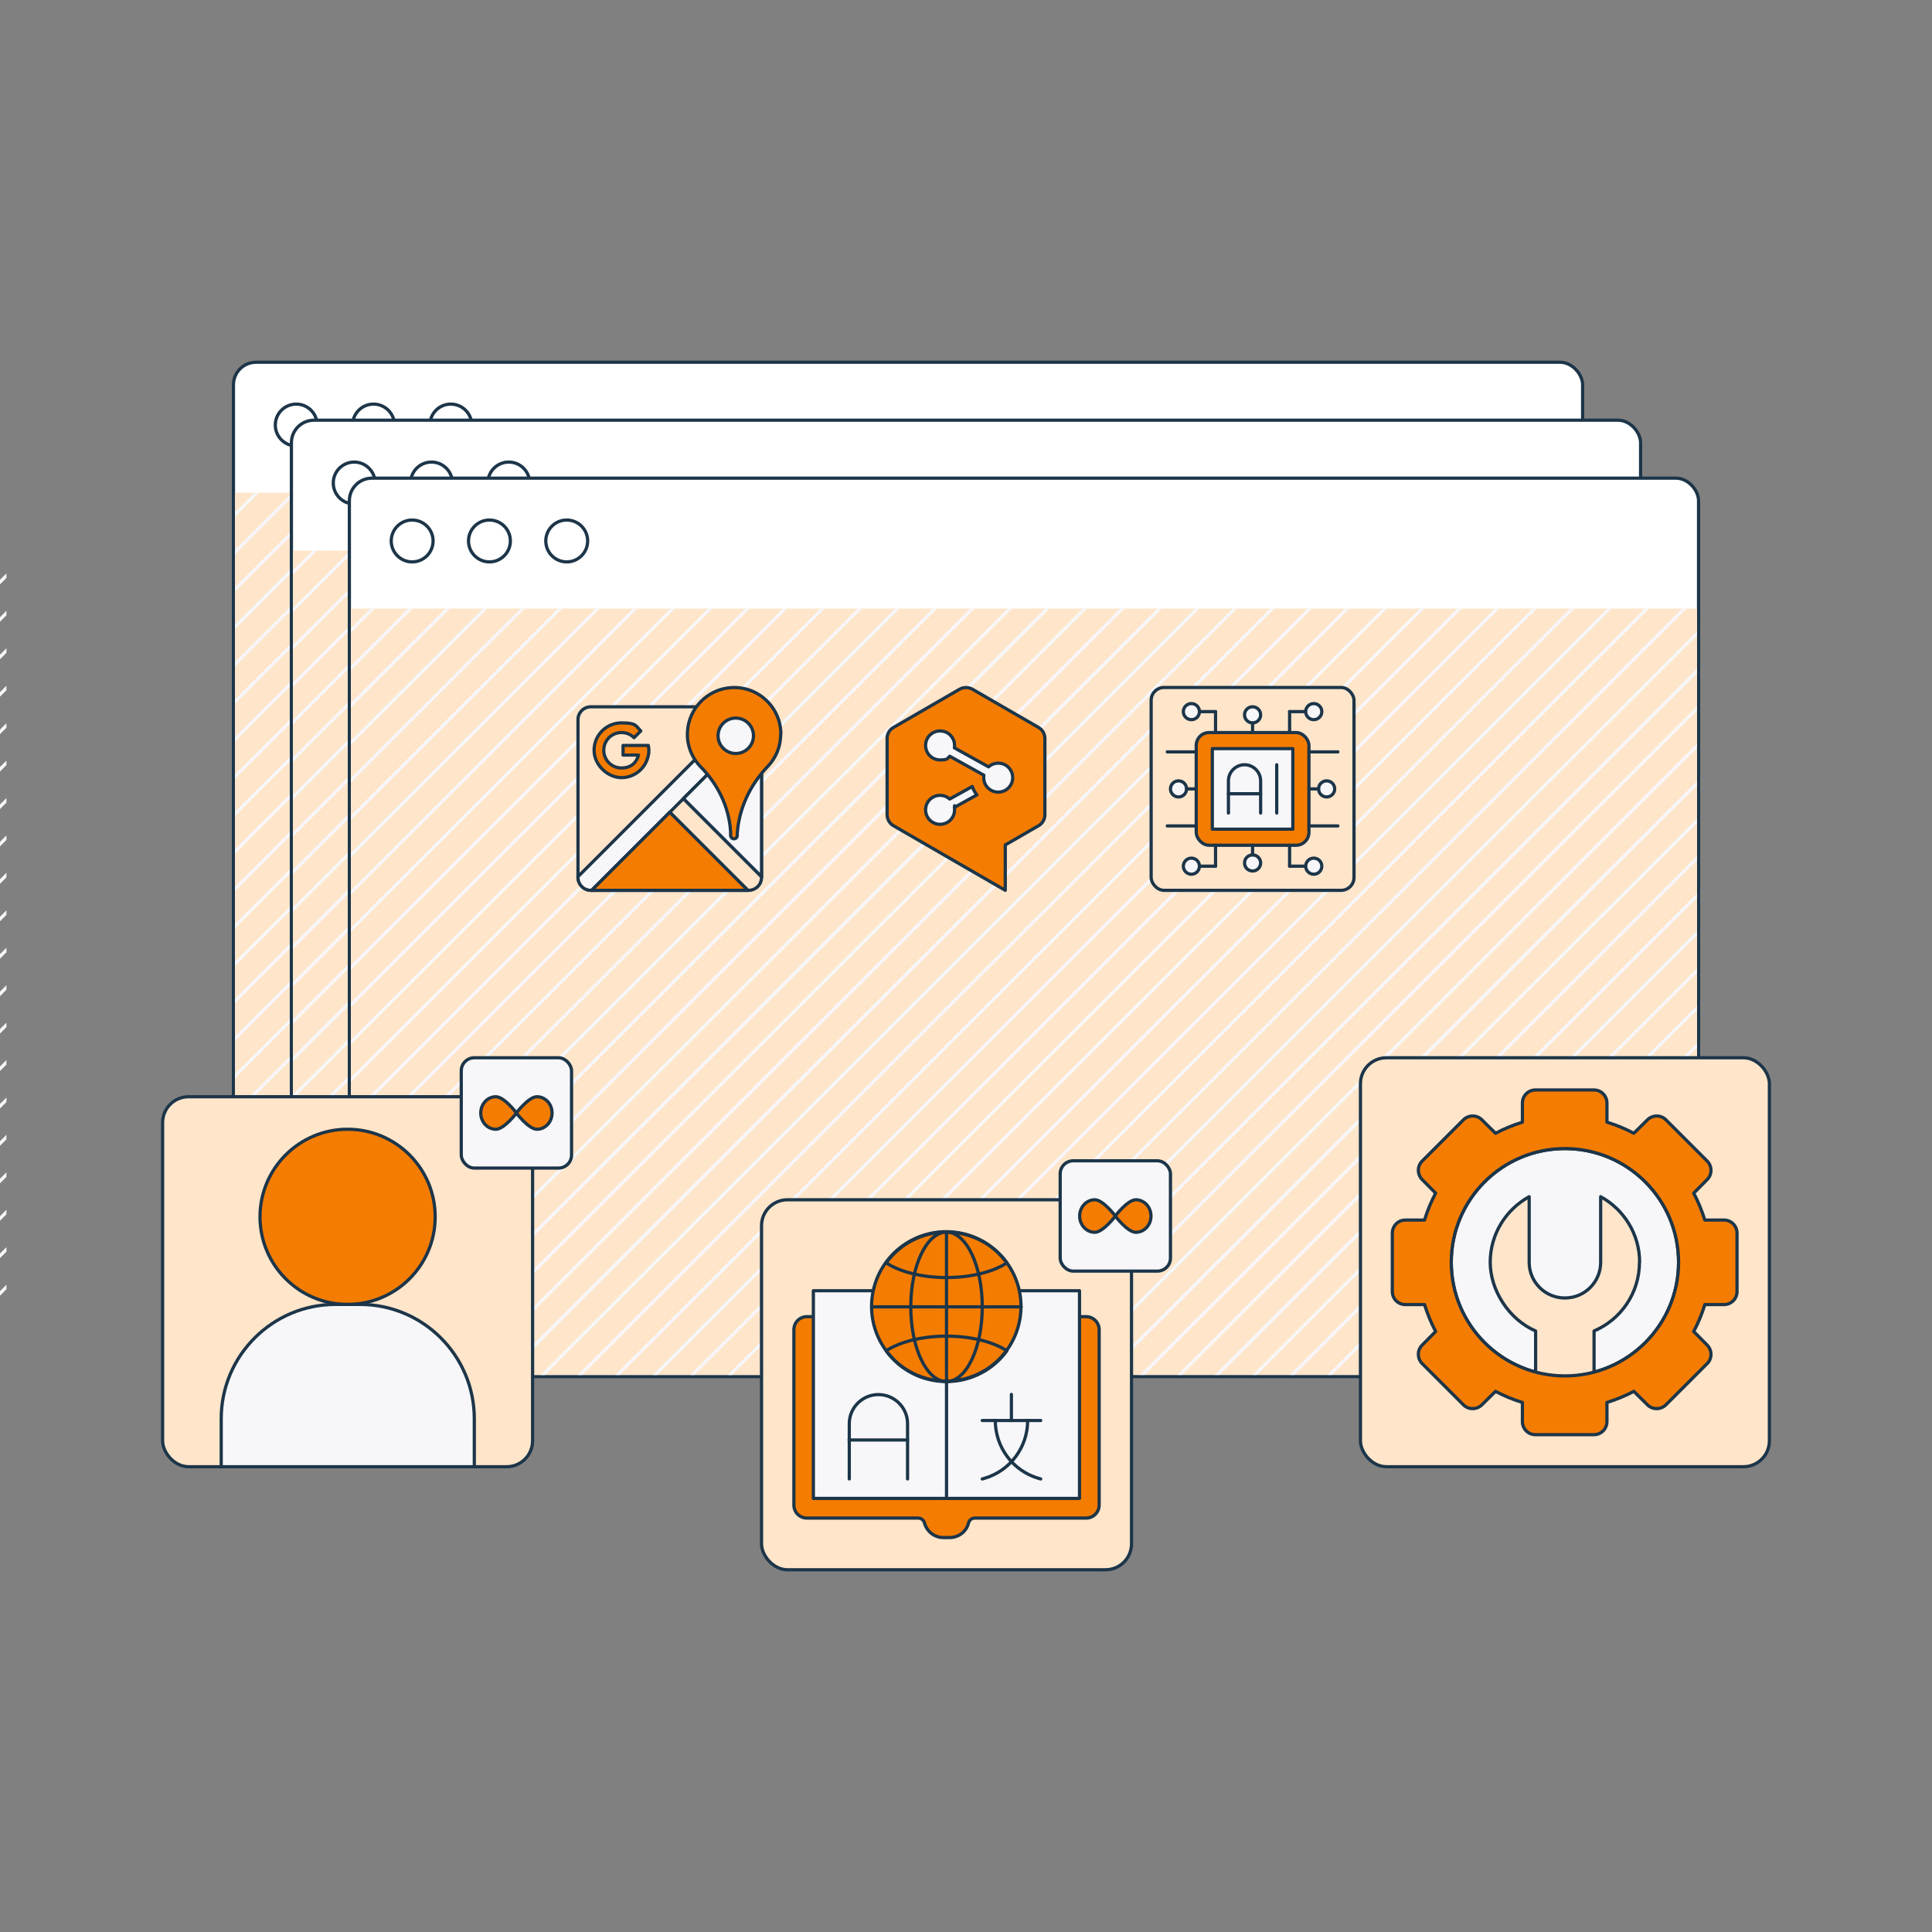 <?xml version="1.0" encoding="UTF-8"?>
<svg xmlns="http://www.w3.org/2000/svg" xmlns:xlink="http://www.w3.org/1999/xlink" id="Layer_1" version="1.1" viewBox="0 0 1200 1200" width="326" height="326">
  <rect x="0" y="0" width="1200" height="1200" fill="#808080" stroke="none"/>
  <defs>
    <style>
      .st0 {
        clip-path: url(#clippath-6);
      }

      .st1 {
        clip-path: url(#clippath-7);
      }

      .st2 {
        stroke: #f7f7f9;
      }

      .st2, .st3, .st4, .st5, .st6, .st7 {
        stroke-width: 2px;
      }

      .st2, .st4, .st8 {
        fill: none;
      }

      .st2, .st6 {
        stroke-miterlimit: 10;
      }

      .st3 {
        fill: #f7f7f9;
      }

      .st3, .st4, .st5, .st6, .st7 {
        stroke: #1c3549;
      }

      .st3, .st4, .st5, .st7 {
        stroke-linecap: round;
        stroke-linejoin: round;
      }

      .st9 {
        clip-path: url(#clippath-4);
      }

      .st10 {
        clip-path: url(#clippath-9);
      }

      .st11 {
        clip-path: url(#clippath-10);
      }

      .st5, .st12 {
        fill: #ffe5ca;
      }

      .st13 {
        clip-path: url(#clippath-11);
      }

      .st6 {
        fill: #fff;
      }

      .st14 {
        clip-path: url(#clippath-1);
      }

      .st15 {
        clip-path: url(#clippath-5);
      }

      .st16 {
        clip-path: url(#clippath-8);
      }

      .st17 {
        clip-path: url(#clippath-3);
      }

      .st7 {
        fill: #f47c00;
      }

      .st18 {
        clip-path: url(#clippath-2);
      }

      .st19 {
        clip-path: url(#clippath);
      }
    </style>
    <clipPath id="clippath">
      <path class="st8" d="M-868,306H-32v463c0,7.2-5.8,13-13,13h-810c-7.2,0-13-5.8-13-13v-463Z"/>
    </clipPath>
    <clipPath id="clippath-1">
      <rect class="st8" x="-1352" y="-127" width="1769.1" height="1302"/>
    </clipPath>
    <clipPath id="clippath-2">
      <path class="st8" d="M-832,342H4v463c0,7.2-5.8,13-13,13h-810c-7.2,0-13-5.8-13-13v-463Z"/>
    </clipPath>
    <clipPath id="clippath-3">
      <rect class="st8" x="-1316" y="-91" width="1769.1" height="1302"/>
    </clipPath>
    <clipPath id="clippath-4">
      <path class="st8" d="M146,306h836v463c0,7.2-5.8,13-13,13H159c-7.2,0-13-5.8-13-13v-463Z"/>
    </clipPath>
    <clipPath id="clippath-5">
      <rect class="st8" x="-338" y="-127" width="1769.1" height="1302"/>
    </clipPath>
    <clipPath id="clippath-6">
      <path class="st8" d="M182,342h836v463c0,7.2-5.8,13-13,13H195c-7.2,0-13-5.8-13-13v-463Z"/>
    </clipPath>
    <clipPath id="clippath-7">
      <rect class="st8" x="-302" y="-91" width="1769.1" height="1302"/>
    </clipPath>
    <clipPath id="clippath-8">
      <path class="st8" d="M218,378h836v463c0,7.2-5.8,13-13,13H231c-7.2,0-13-5.8-13-13v-463Z"/>
    </clipPath>
    <clipPath id="clippath-9">
      <rect class="st8" x="-266" y="-55" width="1769.1" height="1302"/>
    </clipPath>
    <clipPath id="clippath-10">
      <path class="st8" d="M-1882,306h836v463c0,7.2-5.8,13-13,13h-810c-7.2,0-13-5.8-13-13v-463Z"/>
    </clipPath>
    <clipPath id="clippath-11">
      <rect class="st8" x="-2366" y="-127" width="1769.1" height="1302"/>
    </clipPath>
  </defs>
  <g>
    <g class="st19">
      <g class="st14">
        <g>
          <line class="st2" x1="-2601.3" y1="1097.5" x2="106.7" y2="-1607.2"/>
          <line class="st2" x1="-2589.6" y1="1109.1" x2="118.4" y2="-1595.6"/>
          <line class="st2" x1="-2578" y1="1120.8" x2="130" y2="-1584"/>
          <line class="st2" x1="-2566.4" y1="1132.4" x2="141.6" y2="-1572.4"/>
          <line class="st2" x1="-2554.7" y1="1144" x2="153.3" y2="-1560.8"/>
          <line class="st2" x1="-2543.1" y1="1155.6" x2="164.9" y2="-1549.1"/>
          <line class="st2" x1="-2531.4" y1="1167.2" x2="176.6" y2="-1537.5"/>
          <line class="st2" x1="-2519.8" y1="1178.9" x2="188.2" y2="-1525.9"/>
          <line class="st2" x1="-2508.2" y1="1190.5" x2="199.8" y2="-1514.2"/>
          <line class="st2" x1="-2496.5" y1="1202.1" x2="211.5" y2="-1502.6"/>
          <line class="st2" x1="-2484.9" y1="1213.8" x2="223.1" y2="-1491"/>
          <line class="st2" x1="-2473.2" y1="1225.4" x2="234.8" y2="-1479.4"/>
          <line class="st2" x1="-2461.6" y1="1237" x2="246.4" y2="-1467.8"/>
          <line class="st2" x1="-2450" y1="1248.6" x2="258" y2="-1456.1"/>
          <line class="st2" x1="-2438.3" y1="1260.2" x2="269.7" y2="-1444.5"/>
          <line class="st2" x1="-2426.7" y1="1271.9" x2="281.3" y2="-1432.9"/>
          <line class="st2" x1="-2415" y1="1283.5" x2="292.9" y2="-1421.2"/>
          <line class="st2" x1="-2403.4" y1="1295.1" x2="304.6" y2="-1409.6"/>
          <line class="st2" x1="-2391.8" y1="1306.8" x2="316.2" y2="-1398"/>
          <line class="st2" x1="-2380.1" y1="1318.4" x2="327.9" y2="-1386.4"/>
          <line class="st2" x1="-2368.5" y1="1330" x2="339.5" y2="-1374.8"/>
          <line class="st2" x1="-2356.9" y1="1341.6" x2="351.1" y2="-1363.1"/>
          <line class="st2" x1="-2345.2" y1="1353.2" x2="362.8" y2="-1351.5"/>
          <line class="st2" x1="-2333.6" y1="1364.9" x2="374.4" y2="-1339.9"/>
          <line class="st2" x1="-2321.9" y1="1376.5" x2="386" y2="-1328.2"/>
          <line class="st2" x1="-2310.3" y1="1388.1" x2="397.7" y2="-1316.6"/>
          <line class="st2" x1="-2298.7" y1="1399.8" x2="409.3" y2="-1305"/>
          <line class="st2" x1="-2287" y1="1411.4" x2="421" y2="-1293.4"/>
          <line class="st2" x1="-2275.4" y1="1423" x2="432.6" y2="-1281.8"/>
          <line class="st2" x1="-2263.7" y1="1434.6" x2="444.2" y2="-1270.1"/>
          <line class="st2" x1="-2252.1" y1="1446.2" x2="455.9" y2="-1258.5"/>
          <line class="st2" x1="-2240.5" y1="1457.9" x2="467.5" y2="-1246.9"/>
          <line class="st2" x1="-2228.8" y1="1469.5" x2="479.2" y2="-1235.2"/>
          <line class="st2" x1="-2217.2" y1="1481.1" x2="490.8" y2="-1223.6"/>
          <line class="st2" x1="-2205.5" y1="1492.8" x2="502.4" y2="-1212"/>
          <line class="st2" x1="-2193.9" y1="1504.4" x2="514.1" y2="-1200.4"/>
          <line class="st2" x1="-2182.3" y1="1516" x2="525.7" y2="-1188.8"/>
          <line class="st2" x1="-2170.6" y1="1527.6" x2="537.4" y2="-1177.1"/>
          <line class="st2" x1="-2159" y1="1539.2" x2="549" y2="-1165.5"/>
          <line class="st2" x1="-2147.4" y1="1550.9" x2="560.6" y2="-1153.9"/>
          <line class="st2" x1="-2135.7" y1="1562.5" x2="572.3" y2="-1142.2"/>
          <line class="st2" x1="-2124.1" y1="1574.1" x2="583.9" y2="-1130.6"/>
          <line class="st2" x1="-2112.4" y1="1585.8" x2="595.5" y2="-1119"/>
          <line class="st2" x1="-2100.8" y1="1597.4" x2="607.2" y2="-1107.4"/>
          <line class="st2" x1="-2089.2" y1="1609" x2="618.8" y2="-1095.8"/>
          <line class="st2" x1="-2077.5" y1="1620.6" x2="630.5" y2="-1084.1"/>
          <line class="st2" x1="-2065.9" y1="1632.2" x2="642.1" y2="-1072.5"/>
          <line class="st2" x1="-2054.2" y1="1643.9" x2="653.8" y2="-1060.9"/>
          <line class="st2" x1="-2042.6" y1="1655.5" x2="665.4" y2="-1049.2"/>
          <line class="st2" x1="-2031" y1="1667.1" x2="677" y2="-1037.6"/>
          <line class="st2" x1="-2019.3" y1="1678.8" x2="688.7" y2="-1026"/>
          <line class="st2" x1="-2007.7" y1="1690.4" x2="700.3" y2="-1014.4"/>
          <line class="st2" x1="-1996" y1="1702" x2="711.9" y2="-1002.8"/>
          <line class="st2" x1="-1984.4" y1="1713.6" x2="723.6" y2="-991.1"/>
          <line class="st2" x1="-1972.8" y1="1725.2" x2="735.2" y2="-979.5"/>
          <line class="st2" x1="-1961.1" y1="1736.9" x2="746.9" y2="-967.9"/>
          <line class="st2" x1="-1949.5" y1="1748.5" x2="758.5" y2="-956.2"/>
          <line class="st2" x1="-1937.8" y1="1760.1" x2="770.1" y2="-944.6"/>
          <line class="st2" x1="-1926.2" y1="1771.8" x2="781.8" y2="-933"/>
          <line class="st2" x1="-1914.6" y1="1783.4" x2="793.4" y2="-921.4"/>
          <line class="st2" x1="-1902.9" y1="1795" x2="805" y2="-909.8"/>
          <line class="st2" x1="-1891.3" y1="1806.6" x2="816.7" y2="-898.1"/>
          <line class="st2" x1="-1879.7" y1="1818.2" x2="828.3" y2="-886.5"/>
          <line class="st2" x1="-1868" y1="1829.9" x2="840" y2="-874.9"/>
          <line class="st2" x1="-1856.4" y1="1841.5" x2="851.6" y2="-863.2"/>
          <line class="st2" x1="-1844.7" y1="1853.1" x2="863.2" y2="-851.6"/>
          <line class="st2" x1="-1833.1" y1="1864.8" x2="874.9" y2="-840"/>
          <line class="st2" x1="-1821.5" y1="1876.4" x2="886.5" y2="-828.4"/>
          <line class="st2" x1="-1809.8" y1="1888" x2="898.2" y2="-816.8"/>
          <line class="st2" x1="-1798.2" y1="1899.6" x2="909.8" y2="-805.1"/>
          <line class="st2" x1="-1786.5" y1="1911.2" x2="921.4" y2="-793.5"/>
          <line class="st2" x1="-1774.9" y1="1922.9" x2="933.1" y2="-781.9"/>
          <line class="st2" x1="-1763.3" y1="1934.5" x2="944.7" y2="-770.2"/>
          <line class="st2" x1="-1751.6" y1="1946.1" x2="956.4" y2="-758.6"/>
          <line class="st2" x1="-1740" y1="1957.8" x2="968" y2="-747"/>
          <line class="st2" x1="-1728.3" y1="1969.4" x2="979.6" y2="-735.4"/>
          <line class="st2" x1="-1716.7" y1="1981" x2="991.3" y2="-723.8"/>
          <line class="st2" x1="-1705.1" y1="1992.6" x2="1002.9" y2="-712.1"/>
          <line class="st2" x1="-1693.4" y1="2004.2" x2="1014.5" y2="-700.5"/>
          <line class="st2" x1="-1681.8" y1="2015.9" x2="1026.2" y2="-688.9"/>
          <line class="st2" x1="-1670.2" y1="2027.5" x2="1037.8" y2="-677.2"/>
          <line class="st2" x1="-1658.5" y1="2039.1" x2="1049.5" y2="-665.6"/>
          <line class="st2" x1="-1646.9" y1="2050.8" x2="1061.1" y2="-654"/>
          <line class="st2" x1="-1635.2" y1="2062.4" x2="1072.8" y2="-642.4"/>
          <line class="st2" x1="-1623.6" y1="2074" x2="1084.4" y2="-630.8"/>
          <line class="st2" x1="-1612" y1="2085.6" x2="1096" y2="-619.1"/>
          <line class="st2" x1="-1600.3" y1="2097.2" x2="1107.7" y2="-607.5"/>
          <line class="st2" x1="-1588.7" y1="2108.9" x2="1119.3" y2="-595.9"/>
          <line class="st2" x1="-1577" y1="2120.5" x2="1130.9" y2="-584.2"/>
          <line class="st2" x1="-1565.4" y1="2132.1" x2="1142.6" y2="-572.6"/>
          <line class="st2" x1="-1553.8" y1="2143.8" x2="1154.2" y2="-561"/>
          <line class="st2" x1="-1542.1" y1="2155.4" x2="1165.9" y2="-549.4"/>
          <line class="st2" x1="-1530.5" y1="2167" x2="1177.5" y2="-537.8"/>
          <line class="st2" x1="-1518.8" y1="2178.6" x2="1189.1" y2="-526.1"/>
          <line class="st2" x1="-1507.2" y1="2190.2" x2="1200.8" y2="-514.5"/>
          <line class="st2" x1="-1495.6" y1="2201.9" x2="1212.4" y2="-502.9"/>
          <line class="st2" x1="-1483.9" y1="2213.5" x2="1224.1" y2="-491.2"/>
          <line class="st2" x1="-1472.3" y1="2225.1" x2="1235.7" y2="-479.6"/>
          <line class="st2" x1="-1460.7" y1="2236.8" x2="1247.3" y2="-468"/>
          <line class="st2" x1="-1449" y1="2248.4" x2="1259" y2="-456.4"/>
          <line class="st2" x1="-1437.4" y1="2260" x2="1270.6" y2="-444.8"/>
          <line class="st2" x1="-1425.7" y1="2271.6" x2="1282.2" y2="-433.1"/>
          <line class="st2" x1="-1414.1" y1="2283.2" x2="1293.9" y2="-421.5"/>
          <line class="st2" x1="-1402.5" y1="2294.9" x2="1305.5" y2="-409.9"/>
          <line class="st2" x1="-1390.8" y1="2306.5" x2="1317.2" y2="-398.2"/>
          <line class="st2" x1="-1379.2" y1="2318.1" x2="1328.8" y2="-386.6"/>
          <line class="st2" x1="-1367.5" y1="2329.8" x2="1340.4" y2="-375"/>
          <line class="st2" x1="-1355.9" y1="2341.4" x2="1352.1" y2="-363.4"/>
          <line class="st2" x1="-1344.3" y1="2353" x2="1363.7" y2="-351.8"/>
          <line class="st2" x1="-1332.6" y1="2364.6" x2="1375.4" y2="-340.1"/>
          <line class="st2" x1="-1321" y1="2376.2" x2="1387" y2="-328.5"/>
          <line class="st2" x1="-1309.3" y1="2387.9" x2="1398.6" y2="-316.9"/>
          <line class="st2" x1="-1297.7" y1="2399.5" x2="1410.3" y2="-305.2"/>
          <line class="st2" x1="-1286.1" y1="2411.1" x2="1421.9" y2="-293.6"/>
          <line class="st2" x1="-1274.4" y1="2422.8" x2="1433.6" y2="-282"/>
          <line class="st2" x1="-1262.8" y1="2434.4" x2="1445.2" y2="-270.4"/>
          <line class="st2" x1="-1251.2" y1="2446" x2="1456.8" y2="-258.8"/>
          <line class="st2" x1="-1239.5" y1="2457.6" x2="1468.5" y2="-247.1"/>
          <line class="st2" x1="-1227.9" y1="2469.2" x2="1480.1" y2="-235.5"/>
          <line class="st2" x1="-1216.2" y1="2480.9" x2="1491.8" y2="-223.9"/>
          <line class="st2" x1="-1204.6" y1="2492.5" x2="1503.4" y2="-212.2"/>
          <line class="st2" x1="-1193" y1="2504.1" x2="1515" y2="-200.6"/>
          <line class="st2" x1="-1181.3" y1="2515.8" x2="1526.7" y2="-189"/>
          <line class="st2" x1="-1169.7" y1="2527.4" x2="1538.3" y2="-177.4"/>
          <line class="st2" x1="-1158" y1="2539" x2="1549.9" y2="-165.8"/>
          <line class="st2" x1="-1146.4" y1="2550.6" x2="1561.6" y2="-154.1"/>
          <line class="st2" x1="-1134.8" y1="2562.2" x2="1573.2" y2="-142.5"/>
          <line class="st2" x1="-1123.1" y1="2573.9" x2="1584.9" y2="-130.9"/>
          <line class="st2" x1="-1111.5" y1="2585.5" x2="1596.5" y2="-119.2"/>
          <line class="st2" x1="-1099.8" y1="2597.1" x2="1608.1" y2="-107.6"/>
          <line class="st2" x1="-1088.2" y1="2608.8" x2="1619.8" y2="-96"/>
          <line class="st2" x1="-1076.6" y1="2620.4" x2="1631.4" y2="-84.4"/>
          <line class="st2" x1="-1064.9" y1="2632" x2="1643.1" y2="-72.8"/>
          <line class="st2" x1="-1053.3" y1="2643.6" x2="1654.7" y2="-61.1"/>
          <line class="st2" x1="-1041.7" y1="2655.2" x2="1666.3" y2="-49.5"/>
        </g>
      </g>
    </g>
    <g class="st18">
      <g class="st17">
        <g>
          <line class="st2" x1="-2565.3" y1="1133.5" x2="142.7" y2="-1571.2"/>
          <line class="st2" x1="-2553.6" y1="1145.1" x2="154.4" y2="-1559.6"/>
          <line class="st2" x1="-2542" y1="1156.8" x2="166" y2="-1548"/>
          <line class="st2" x1="-2530.4" y1="1168.4" x2="177.6" y2="-1536.4"/>
          <line class="st2" x1="-2518.7" y1="1180" x2="189.3" y2="-1524.8"/>
          <line class="st2" x1="-2507.1" y1="1191.6" x2="200.9" y2="-1513.1"/>
          <line class="st2" x1="-2495.4" y1="1203.2" x2="212.6" y2="-1501.5"/>
          <line class="st2" x1="-2483.8" y1="1214.9" x2="224.2" y2="-1489.9"/>
          <line class="st2" x1="-2472.2" y1="1226.5" x2="235.8" y2="-1478.2"/>
          <line class="st2" x1="-2460.5" y1="1238.1" x2="247.5" y2="-1466.6"/>
          <line class="st2" x1="-2448.9" y1="1249.8" x2="259.1" y2="-1455"/>
          <line class="st2" x1="-2437.2" y1="1261.4" x2="270.8" y2="-1443.4"/>
          <line class="st2" x1="-2425.6" y1="1273" x2="282.4" y2="-1431.8"/>
          <line class="st2" x1="-2414" y1="1284.6" x2="294" y2="-1420.1"/>
          <line class="st2" x1="-2402.3" y1="1296.2" x2="305.7" y2="-1408.5"/>
          <line class="st2" x1="-2390.7" y1="1307.9" x2="317.3" y2="-1396.9"/>
          <line class="st2" x1="-2379" y1="1319.5" x2="328.9" y2="-1385.2"/>
          <line class="st2" x1="-2367.4" y1="1331.1" x2="340.6" y2="-1373.6"/>
          <line class="st2" x1="-2355.8" y1="1342.8" x2="352.2" y2="-1362"/>
          <line class="st2" x1="-2344.1" y1="1354.4" x2="363.9" y2="-1350.4"/>
          <line class="st2" x1="-2332.5" y1="1366" x2="375.5" y2="-1338.8"/>
          <line class="st2" x1="-2320.9" y1="1377.6" x2="387.1" y2="-1327.1"/>
          <line class="st2" x1="-2309.2" y1="1389.2" x2="398.8" y2="-1315.5"/>
          <line class="st2" x1="-2297.6" y1="1400.9" x2="410.4" y2="-1303.9"/>
          <line class="st2" x1="-2285.9" y1="1412.5" x2="422" y2="-1292.2"/>
          <line class="st2" x1="-2274.3" y1="1424.1" x2="433.7" y2="-1280.6"/>
          <line class="st2" x1="-2262.7" y1="1435.8" x2="445.3" y2="-1269"/>
          <line class="st2" x1="-2251" y1="1447.4" x2="457" y2="-1257.4"/>
          <line class="st2" x1="-2239.4" y1="1459" x2="468.6" y2="-1245.8"/>
          <line class="st2" x1="-2227.7" y1="1470.6" x2="480.2" y2="-1234.1"/>
          <line class="st2" x1="-2216.1" y1="1482.2" x2="491.9" y2="-1222.5"/>
          <line class="st2" x1="-2204.5" y1="1493.9" x2="503.5" y2="-1210.9"/>
          <line class="st2" x1="-2192.8" y1="1505.5" x2="515.2" y2="-1199.2"/>
          <line class="st2" x1="-2181.2" y1="1517.1" x2="526.8" y2="-1187.6"/>
          <line class="st2" x1="-2169.5" y1="1528.8" x2="538.4" y2="-1176"/>
          <line class="st2" x1="-2157.9" y1="1540.4" x2="550.1" y2="-1164.4"/>
          <line class="st2" x1="-2146.3" y1="1552" x2="561.7" y2="-1152.8"/>
          <line class="st2" x1="-2134.6" y1="1563.6" x2="573.4" y2="-1141.1"/>
          <line class="st2" x1="-2123" y1="1575.2" x2="585" y2="-1129.5"/>
          <line class="st2" x1="-2111.4" y1="1586.9" x2="596.6" y2="-1117.9"/>
          <line class="st2" x1="-2099.7" y1="1598.5" x2="608.3" y2="-1106.2"/>
          <line class="st2" x1="-2088.1" y1="1610.1" x2="619.9" y2="-1094.6"/>
          <line class="st2" x1="-2076.4" y1="1621.8" x2="631.5" y2="-1083"/>
          <line class="st2" x1="-2064.8" y1="1633.4" x2="643.2" y2="-1071.4"/>
          <line class="st2" x1="-2053.2" y1="1645" x2="654.8" y2="-1059.8"/>
          <line class="st2" x1="-2041.5" y1="1656.6" x2="666.5" y2="-1048.1"/>
          <line class="st2" x1="-2029.9" y1="1668.2" x2="678.1" y2="-1036.5"/>
          <line class="st2" x1="-2018.2" y1="1679.9" x2="689.8" y2="-1024.9"/>
          <line class="st2" x1="-2006.6" y1="1691.5" x2="701.4" y2="-1013.2"/>
          <line class="st2" x1="-1995" y1="1703.1" x2="713" y2="-1001.6"/>
          <line class="st2" x1="-1983.3" y1="1714.8" x2="724.7" y2="-990"/>
          <line class="st2" x1="-1971.7" y1="1726.4" x2="736.3" y2="-978.4"/>
          <line class="st2" x1="-1960" y1="1738" x2="747.9" y2="-966.8"/>
          <line class="st2" x1="-1948.4" y1="1749.6" x2="759.6" y2="-955.1"/>
          <line class="st2" x1="-1936.8" y1="1761.2" x2="771.2" y2="-943.5"/>
          <line class="st2" x1="-1925.1" y1="1772.9" x2="782.9" y2="-931.9"/>
          <line class="st2" x1="-1913.5" y1="1784.5" x2="794.5" y2="-920.2"/>
          <line class="st2" x1="-1901.8" y1="1796.1" x2="806.1" y2="-908.6"/>
          <line class="st2" x1="-1890.2" y1="1807.8" x2="817.8" y2="-897"/>
          <line class="st2" x1="-1878.6" y1="1819.4" x2="829.4" y2="-885.4"/>
          <line class="st2" x1="-1866.9" y1="1831" x2="841" y2="-873.8"/>
          <line class="st2" x1="-1855.3" y1="1842.6" x2="852.7" y2="-862.1"/>
          <line class="st2" x1="-1843.7" y1="1854.2" x2="864.3" y2="-850.5"/>
          <line class="st2" x1="-1832" y1="1865.9" x2="876" y2="-838.9"/>
          <line class="st2" x1="-1820.4" y1="1877.5" x2="887.6" y2="-827.2"/>
          <line class="st2" x1="-1808.7" y1="1889.1" x2="899.2" y2="-815.6"/>
          <line class="st2" x1="-1797.1" y1="1900.8" x2="910.9" y2="-804"/>
          <line class="st2" x1="-1785.5" y1="1912.4" x2="922.5" y2="-792.4"/>
          <line class="st2" x1="-1773.8" y1="1924" x2="934.2" y2="-780.8"/>
          <line class="st2" x1="-1762.2" y1="1935.6" x2="945.8" y2="-769.1"/>
          <line class="st2" x1="-1750.5" y1="1947.2" x2="957.4" y2="-757.5"/>
          <line class="st2" x1="-1738.9" y1="1958.9" x2="969.1" y2="-745.9"/>
          <line class="st2" x1="-1727.3" y1="1970.5" x2="980.7" y2="-734.2"/>
          <line class="st2" x1="-1715.6" y1="1982.1" x2="992.4" y2="-722.6"/>
          <line class="st2" x1="-1704" y1="1993.8" x2="1004" y2="-711"/>
          <line class="st2" x1="-1692.3" y1="2005.4" x2="1015.6" y2="-699.4"/>
          <line class="st2" x1="-1680.7" y1="2017" x2="1027.3" y2="-687.8"/>
          <line class="st2" x1="-1669.1" y1="2028.6" x2="1038.9" y2="-676.1"/>
          <line class="st2" x1="-1657.4" y1="2040.2" x2="1050.5" y2="-664.5"/>
          <line class="st2" x1="-1645.8" y1="2051.9" x2="1062.2" y2="-652.9"/>
          <line class="st2" x1="-1634.2" y1="2063.5" x2="1073.8" y2="-641.2"/>
          <line class="st2" x1="-1622.5" y1="2075.1" x2="1085.5" y2="-629.6"/>
          <line class="st2" x1="-1610.9" y1="2086.8" x2="1097.1" y2="-618"/>
          <line class="st2" x1="-1599.2" y1="2098.4" x2="1108.8" y2="-606.4"/>
          <line class="st2" x1="-1587.6" y1="2110" x2="1120.4" y2="-594.8"/>
          <line class="st2" x1="-1576" y1="2121.6" x2="1132" y2="-583.1"/>
          <line class="st2" x1="-1564.3" y1="2133.2" x2="1143.7" y2="-571.5"/>
          <line class="st2" x1="-1552.7" y1="2144.9" x2="1155.3" y2="-559.9"/>
          <line class="st2" x1="-1541" y1="2156.5" x2="1166.9" y2="-548.2"/>
          <line class="st2" x1="-1529.4" y1="2168.1" x2="1178.6" y2="-536.6"/>
          <line class="st2" x1="-1517.8" y1="2179.8" x2="1190.2" y2="-525"/>
          <line class="st2" x1="-1506.1" y1="2191.4" x2="1201.9" y2="-513.4"/>
          <line class="st2" x1="-1494.5" y1="2203" x2="1213.5" y2="-501.8"/>
          <line class="st2" x1="-1482.8" y1="2214.6" x2="1225.1" y2="-490.1"/>
          <line class="st2" x1="-1471.2" y1="2226.2" x2="1236.8" y2="-478.5"/>
          <line class="st2" x1="-1459.6" y1="2237.9" x2="1248.4" y2="-466.9"/>
          <line class="st2" x1="-1447.9" y1="2249.5" x2="1260.1" y2="-455.2"/>
          <line class="st2" x1="-1436.3" y1="2261.1" x2="1271.7" y2="-443.6"/>
          <line class="st2" x1="-1424.7" y1="2272.8" x2="1283.3" y2="-432"/>
          <line class="st2" x1="-1413" y1="2284.4" x2="1295" y2="-420.4"/>
          <line class="st2" x1="-1401.4" y1="2296" x2="1306.6" y2="-408.8"/>
          <line class="st2" x1="-1389.7" y1="2307.6" x2="1318.2" y2="-397.1"/>
          <line class="st2" x1="-1378.1" y1="2319.2" x2="1329.9" y2="-385.5"/>
          <line class="st2" x1="-1366.5" y1="2330.9" x2="1341.5" y2="-373.9"/>
          <line class="st2" x1="-1354.8" y1="2342.5" x2="1353.2" y2="-362.2"/>
          <line class="st2" x1="-1343.2" y1="2354.1" x2="1364.8" y2="-350.6"/>
          <line class="st2" x1="-1331.5" y1="2365.8" x2="1376.4" y2="-339"/>
          <line class="st2" x1="-1319.9" y1="2377.4" x2="1388.1" y2="-327.4"/>
          <line class="st2" x1="-1308.3" y1="2389" x2="1399.7" y2="-315.8"/>
          <line class="st2" x1="-1296.6" y1="2400.6" x2="1411.4" y2="-304.1"/>
          <line class="st2" x1="-1285" y1="2412.2" x2="1423" y2="-292.5"/>
          <line class="st2" x1="-1273.3" y1="2423.9" x2="1434.6" y2="-280.9"/>
          <line class="st2" x1="-1261.7" y1="2435.5" x2="1446.3" y2="-269.2"/>
          <line class="st2" x1="-1250.1" y1="2447.1" x2="1457.9" y2="-257.6"/>
          <line class="st2" x1="-1238.4" y1="2458.8" x2="1469.6" y2="-246"/>
          <line class="st2" x1="-1226.8" y1="2470.4" x2="1481.2" y2="-234.4"/>
          <line class="st2" x1="-1215.2" y1="2482" x2="1492.8" y2="-222.8"/>
          <line class="st2" x1="-1203.5" y1="2493.6" x2="1504.5" y2="-211.1"/>
          <line class="st2" x1="-1191.9" y1="2505.2" x2="1516.1" y2="-199.5"/>
          <line class="st2" x1="-1180.2" y1="2516.9" x2="1527.8" y2="-187.9"/>
          <line class="st2" x1="-1168.6" y1="2528.5" x2="1539.4" y2="-176.2"/>
          <line class="st2" x1="-1157" y1="2540.1" x2="1551" y2="-164.6"/>
          <line class="st2" x1="-1145.3" y1="2551.8" x2="1562.7" y2="-153"/>
          <line class="st2" x1="-1133.7" y1="2563.4" x2="1574.3" y2="-141.4"/>
          <line class="st2" x1="-1122" y1="2575" x2="1585.9" y2="-129.8"/>
          <line class="st2" x1="-1110.4" y1="2586.6" x2="1597.6" y2="-118.1"/>
          <line class="st2" x1="-1098.8" y1="2598.2" x2="1609.2" y2="-106.5"/>
          <line class="st2" x1="-1087.1" y1="2609.9" x2="1620.9" y2="-94.9"/>
          <line class="st2" x1="-1075.5" y1="2621.5" x2="1632.5" y2="-83.2"/>
          <line class="st2" x1="-1063.8" y1="2633.1" x2="1644.1" y2="-71.6"/>
          <line class="st2" x1="-1052.2" y1="2644.8" x2="1655.8" y2="-60"/>
          <line class="st2" x1="-1040.6" y1="2656.4" x2="1667.4" y2="-48.4"/>
          <line class="st2" x1="-1028.9" y1="2668" x2="1679.1" y2="-36.8"/>
          <line class="st2" x1="-1017.3" y1="2679.6" x2="1690.7" y2="-25.1"/>
          <line class="st2" x1="-1005.7" y1="2691.2" x2="1702.3" y2="-13.5"/>
        </g>
      </g>
    </g>
  </g>
  <g>
    <g>
      <rect class="st6" x="145" y="225" width="838" height="558" rx="14" ry="14"/>
      <path class="st12" d="M146,306h836v463c0,7.2-5.8,13-13,13H159c-7.2,0-13-5.8-13-13v-463h0Z"/>
      <g>
        <circle class="st6" cx="232" cy="264" r="13"/>
        <circle class="st6" cx="184" cy="264" r="13"/>
        <circle class="st6" cx="280" cy="264" r="13"/>
      </g>
      <g class="st9">
        <g class="st15">
          <g>
            <line class="st2" x1="-1587.3" y1="1097.5" x2="1120.7" y2="-1607.2"/>
            <line class="st2" x1="-1575.6" y1="1109.1" x2="1132.4" y2="-1595.6"/>
            <line class="st2" x1="-1564" y1="1120.8" x2="1144" y2="-1584"/>
            <line class="st2" x1="-1552.3" y1="1132.4" x2="1155.6" y2="-1572.4"/>
            <line class="st2" x1="-1540.7" y1="1144" x2="1167.3" y2="-1560.8"/>
            <line class="st2" x1="-1529.1" y1="1155.6" x2="1178.9" y2="-1549.1"/>
            <line class="st2" x1="-1517.4" y1="1167.2" x2="1190.6" y2="-1537.5"/>
            <line class="st2" x1="-1505.8" y1="1178.9" x2="1202.2" y2="-1525.9"/>
            <line class="st2" x1="-1494.2" y1="1190.5" x2="1213.8" y2="-1514.2"/>
            <line class="st2" x1="-1482.5" y1="1202.1" x2="1225.5" y2="-1502.6"/>
            <line class="st2" x1="-1470.9" y1="1213.8" x2="1237.1" y2="-1491"/>
            <line class="st2" x1="-1459.2" y1="1225.4" x2="1248.8" y2="-1479.4"/>
            <line class="st2" x1="-1447.6" y1="1237" x2="1260.4" y2="-1467.8"/>
            <line class="st2" x1="-1436" y1="1248.6" x2="1272" y2="-1456.1"/>
            <line class="st2" x1="-1424.3" y1="1260.2" x2="1283.7" y2="-1444.5"/>
            <line class="st2" x1="-1412.7" y1="1271.9" x2="1295.3" y2="-1432.9"/>
            <line class="st2" x1="-1401" y1="1283.5" x2="1306.9" y2="-1421.2"/>
            <line class="st2" x1="-1389.4" y1="1295.1" x2="1318.6" y2="-1409.6"/>
            <line class="st2" x1="-1377.8" y1="1306.8" x2="1330.2" y2="-1398"/>
            <line class="st2" x1="-1366.1" y1="1318.4" x2="1341.9" y2="-1386.4"/>
            <line class="st2" x1="-1354.5" y1="1330" x2="1353.5" y2="-1374.8"/>
            <line class="st2" x1="-1342.8" y1="1341.6" x2="1365.1" y2="-1363.1"/>
            <line class="st2" x1="-1331.2" y1="1353.2" x2="1376.8" y2="-1351.5"/>
            <line class="st2" x1="-1319.6" y1="1364.9" x2="1388.4" y2="-1339.9"/>
            <line class="st2" x1="-1307.9" y1="1376.5" x2="1400.1" y2="-1328.2"/>
            <line class="st2" x1="-1296.3" y1="1388.1" x2="1411.7" y2="-1316.6"/>
            <line class="st2" x1="-1284.7" y1="1399.8" x2="1423.3" y2="-1305"/>
            <line class="st2" x1="-1273" y1="1411.4" x2="1435" y2="-1293.4"/>
            <line class="st2" x1="-1261.4" y1="1423" x2="1446.6" y2="-1281.8"/>
            <line class="st2" x1="-1249.7" y1="1434.6" x2="1458.2" y2="-1270.1"/>
            <line class="st2" x1="-1238.1" y1="1446.2" x2="1469.9" y2="-1258.5"/>
            <line class="st2" x1="-1226.5" y1="1457.9" x2="1481.5" y2="-1246.9"/>
            <line class="st2" x1="-1214.8" y1="1469.5" x2="1493.2" y2="-1235.2"/>
            <line class="st2" x1="-1203.2" y1="1481.1" x2="1504.8" y2="-1223.6"/>
            <line class="st2" x1="-1191.5" y1="1492.8" x2="1516.4" y2="-1212"/>
            <line class="st2" x1="-1179.9" y1="1504.4" x2="1528.1" y2="-1200.4"/>
            <line class="st2" x1="-1168.3" y1="1516" x2="1539.7" y2="-1188.8"/>
            <line class="st2" x1="-1156.6" y1="1527.6" x2="1551.4" y2="-1177.1"/>
            <line class="st2" x1="-1145" y1="1539.2" x2="1563" y2="-1165.5"/>
            <line class="st2" x1="-1133.3" y1="1550.9" x2="1574.6" y2="-1153.9"/>
            <line class="st2" x1="-1121.7" y1="1562.5" x2="1586.3" y2="-1142.2"/>
            <line class="st2" x1="-1110.1" y1="1574.1" x2="1597.9" y2="-1130.6"/>
            <line class="st2" x1="-1098.4" y1="1585.8" x2="1609.6" y2="-1119"/>
            <line class="st2" x1="-1086.8" y1="1597.4" x2="1621.2" y2="-1107.4"/>
            <line class="st2" x1="-1075.2" y1="1609" x2="1632.8" y2="-1095.8"/>
            <line class="st2" x1="-1063.5" y1="1620.6" x2="1644.5" y2="-1084.1"/>
            <line class="st2" x1="-1051.9" y1="1632.2" x2="1656.1" y2="-1072.5"/>
            <line class="st2" x1="-1040.2" y1="1643.9" x2="1667.8" y2="-1060.9"/>
            <line class="st2" x1="-1028.6" y1="1655.5" x2="1679.4" y2="-1049.2"/>
            <line class="st2" x1="-1017" y1="1667.1" x2="1691" y2="-1037.6"/>
            <line class="st2" x1="-1005.3" y1="1678.8" x2="1702.7" y2="-1026"/>
            <line class="st2" x1="-993.7" y1="1690.4" x2="1714.3" y2="-1014.4"/>
            <line class="st2" x1="-982" y1="1702" x2="1725.9" y2="-1002.8"/>
            <line class="st2" x1="-970.4" y1="1713.6" x2="1737.6" y2="-991.1"/>
            <line class="st2" x1="-958.8" y1="1725.2" x2="1749.2" y2="-979.5"/>
            <line class="st2" x1="-947.1" y1="1736.9" x2="1760.9" y2="-967.9"/>
            <line class="st2" x1="-935.5" y1="1748.5" x2="1772.5" y2="-956.2"/>
            <line class="st2" x1="-923.8" y1="1760.1" x2="1784.1" y2="-944.6"/>
            <line class="st2" x1="-912.2" y1="1771.8" x2="1795.8" y2="-933"/>
            <line class="st2" x1="-900.6" y1="1783.4" x2="1807.4" y2="-921.4"/>
            <line class="st2" x1="-888.9" y1="1795" x2="1819.1" y2="-909.8"/>
            <line class="st2" x1="-877.3" y1="1806.6" x2="1830.7" y2="-898.1"/>
            <line class="st2" x1="-865.7" y1="1818.2" x2="1842.3" y2="-886.5"/>
            <line class="st2" x1="-854" y1="1829.9" x2="1854" y2="-874.9"/>
            <line class="st2" x1="-842.4" y1="1841.5" x2="1865.6" y2="-863.2"/>
            <line class="st2" x1="-830.7" y1="1853.1" x2="1877.2" y2="-851.6"/>
            <line class="st2" x1="-819.1" y1="1864.8" x2="1888.9" y2="-840"/>
            <line class="st2" x1="-807.5" y1="1876.4" x2="1900.5" y2="-828.4"/>
            <line class="st2" x1="-795.8" y1="1888" x2="1912.2" y2="-816.8"/>
            <line class="st2" x1="-784.2" y1="1899.6" x2="1923.8" y2="-805.1"/>
            <line class="st2" x1="-772.5" y1="1911.2" x2="1935.4" y2="-793.5"/>
            <line class="st2" x1="-760.9" y1="1922.9" x2="1947.1" y2="-781.9"/>
            <line class="st2" x1="-749.3" y1="1934.5" x2="1958.7" y2="-770.2"/>
            <line class="st2" x1="-737.6" y1="1946.1" x2="1970.4" y2="-758.6"/>
            <line class="st2" x1="-726" y1="1957.8" x2="1982" y2="-747"/>
            <line class="st2" x1="-714.3" y1="1969.4" x2="1993.6" y2="-735.4"/>
            <line class="st2" x1="-702.7" y1="1981" x2="2005.3" y2="-723.8"/>
            <line class="st2" x1="-691.1" y1="1992.6" x2="2016.9" y2="-712.1"/>
            <line class="st2" x1="-679.4" y1="2004.2" x2="2028.6" y2="-700.5"/>
            <line class="st2" x1="-667.8" y1="2015.9" x2="2040.2" y2="-688.9"/>
            <line class="st2" x1="-656.2" y1="2027.5" x2="2051.8" y2="-677.2"/>
            <line class="st2" x1="-644.5" y1="2039.1" x2="2063.5" y2="-665.6"/>
            <line class="st2" x1="-632.9" y1="2050.8" x2="2075.1" y2="-654"/>
            <line class="st2" x1="-621.2" y1="2062.4" x2="2086.8" y2="-642.4"/>
            <line class="st2" x1="-609.6" y1="2074" x2="2098.4" y2="-630.8"/>
            <line class="st2" x1="-598" y1="2085.6" x2="2110" y2="-619.1"/>
            <line class="st2" x1="-586.3" y1="2097.2" x2="2121.7" y2="-607.5"/>
            <line class="st2" x1="-574.7" y1="2108.9" x2="2133.3" y2="-595.9"/>
            <line class="st2" x1="-563" y1="2120.5" x2="2144.9" y2="-584.2"/>
            <line class="st2" x1="-551.4" y1="2132.1" x2="2156.6" y2="-572.6"/>
            <line class="st2" x1="-539.8" y1="2143.8" x2="2168.2" y2="-561"/>
            <line class="st2" x1="-528.1" y1="2155.4" x2="2179.9" y2="-549.4"/>
            <line class="st2" x1="-516.5" y1="2167" x2="2191.5" y2="-537.8"/>
            <line class="st2" x1="-504.8" y1="2178.6" x2="2203.1" y2="-526.1"/>
            <line class="st2" x1="-493.2" y1="2190.2" x2="2214.8" y2="-514.5"/>
            <line class="st2" x1="-481.6" y1="2201.9" x2="2226.4" y2="-502.9"/>
            <line class="st2" x1="-469.9" y1="2213.5" x2="2238.1" y2="-491.2"/>
            <line class="st2" x1="-458.3" y1="2225.1" x2="2249.7" y2="-479.6"/>
            <line class="st2" x1="-446.7" y1="2236.8" x2="2261.3" y2="-468"/>
            <line class="st2" x1="-435" y1="2248.4" x2="2273" y2="-456.4"/>
            <line class="st2" x1="-423.4" y1="2260" x2="2284.6" y2="-444.8"/>
            <line class="st2" x1="-411.7" y1="2271.6" x2="2296.2" y2="-433.1"/>
            <line class="st2" x1="-400.1" y1="2283.2" x2="2307.9" y2="-421.5"/>
            <line class="st2" x1="-388.5" y1="2294.9" x2="2319.5" y2="-409.9"/>
            <line class="st2" x1="-376.8" y1="2306.5" x2="2331.2" y2="-398.2"/>
            <line class="st2" x1="-365.2" y1="2318.1" x2="2342.8" y2="-386.6"/>
            <line class="st2" x1="-353.5" y1="2329.8" x2="2354.4" y2="-375"/>
            <line class="st2" x1="-341.9" y1="2341.4" x2="2366.1" y2="-363.4"/>
            <line class="st2" x1="-330.3" y1="2353" x2="2377.7" y2="-351.8"/>
            <line class="st2" x1="-318.6" y1="2364.6" x2="2389.4" y2="-340.1"/>
            <line class="st2" x1="-307" y1="2376.2" x2="2401" y2="-328.5"/>
            <line class="st2" x1="-295.4" y1="2387.9" x2="2412.6" y2="-316.9"/>
            <line class="st2" x1="-283.7" y1="2399.5" x2="2424.3" y2="-305.2"/>
            <line class="st2" x1="-272.1" y1="2411.1" x2="2435.9" y2="-293.6"/>
            <line class="st2" x1="-260.4" y1="2422.8" x2="2447.6" y2="-282"/>
            <line class="st2" x1="-248.8" y1="2434.4" x2="2459.2" y2="-270.4"/>
            <line class="st2" x1="-237.2" y1="2446" x2="2470.8" y2="-258.8"/>
            <line class="st2" x1="-225.5" y1="2457.6" x2="2482.5" y2="-247.1"/>
            <line class="st2" x1="-213.9" y1="2469.2" x2="2494.1" y2="-235.5"/>
            <line class="st2" x1="-202.2" y1="2480.9" x2="2505.8" y2="-223.9"/>
            <line class="st2" x1="-190.6" y1="2492.5" x2="2517.4" y2="-212.2"/>
            <line class="st2" x1="-179" y1="2504.1" x2="2529" y2="-200.6"/>
            <line class="st2" x1="-167.3" y1="2515.8" x2="2540.7" y2="-189"/>
            <line class="st2" x1="-155.7" y1="2527.4" x2="2552.3" y2="-177.4"/>
            <line class="st2" x1="-144" y1="2539" x2="2563.9" y2="-165.8"/>
            <line class="st2" x1="-132.4" y1="2550.6" x2="2575.6" y2="-154.1"/>
            <line class="st2" x1="-120.8" y1="2562.2" x2="2587.2" y2="-142.5"/>
            <line class="st2" x1="-109.1" y1="2573.9" x2="2598.9" y2="-130.9"/>
            <line class="st2" x1="-97.5" y1="2585.5" x2="2610.5" y2="-119.2"/>
            <line class="st2" x1="-85.9" y1="2597.1" x2="2622.1" y2="-107.6"/>
            <line class="st2" x1="-74.2" y1="2608.8" x2="2633.8" y2="-96"/>
            <line class="st2" x1="-62.6" y1="2620.4" x2="2645.4" y2="-84.4"/>
            <line class="st2" x1="-50.9" y1="2632" x2="2657.1" y2="-72.8"/>
            <line class="st2" x1="-39.3" y1="2643.6" x2="2668.7" y2="-61.1"/>
            <line class="st2" x1="-27.7" y1="2655.2" x2="2680.3" y2="-49.5"/>
          </g>
        </g>
      </g>
    </g>
    <g>
      <rect class="st6" x="181" y="261" width="838" height="558" rx="14" ry="14"/>
      <path class="st12" d="M182,342h836v463c0,7.2-5.8,13-13,13H195c-7.2,0-13-5.8-13-13v-463h0Z"/>
      <g>
        <circle class="st6" cx="268" cy="300" r="13"/>
        <circle class="st6" cx="220" cy="300" r="13"/>
        <circle class="st6" cx="316" cy="300" r="13"/>
      </g>
      <g class="st0">
        <g class="st1">
          <g>
            <line class="st2" x1="-1551.3" y1="1133.5" x2="1156.7" y2="-1571.2"/>
            <line class="st2" x1="-1539.6" y1="1145.1" x2="1168.4" y2="-1559.6"/>
            <line class="st2" x1="-1528" y1="1156.8" x2="1180" y2="-1548"/>
            <line class="st2" x1="-1516.3" y1="1168.4" x2="1191.6" y2="-1536.4"/>
            <line class="st2" x1="-1504.7" y1="1180" x2="1203.3" y2="-1524.8"/>
            <line class="st2" x1="-1493.1" y1="1191.6" x2="1214.9" y2="-1513.1"/>
            <line class="st2" x1="-1481.4" y1="1203.2" x2="1226.6" y2="-1501.5"/>
            <line class="st2" x1="-1469.8" y1="1214.9" x2="1238.2" y2="-1489.9"/>
            <line class="st2" x1="-1458.2" y1="1226.5" x2="1249.8" y2="-1478.2"/>
            <line class="st2" x1="-1446.5" y1="1238.1" x2="1261.5" y2="-1466.6"/>
            <line class="st2" x1="-1434.9" y1="1249.8" x2="1273.1" y2="-1455"/>
            <line class="st2" x1="-1423.2" y1="1261.4" x2="1284.8" y2="-1443.4"/>
            <line class="st2" x1="-1411.6" y1="1273" x2="1296.4" y2="-1431.8"/>
            <line class="st2" x1="-1400" y1="1284.6" x2="1308" y2="-1420.1"/>
            <line class="st2" x1="-1388.3" y1="1296.2" x2="1319.7" y2="-1408.5"/>
            <line class="st2" x1="-1376.7" y1="1307.9" x2="1331.3" y2="-1396.9"/>
            <line class="st2" x1="-1365" y1="1319.5" x2="1342.9" y2="-1385.2"/>
            <line class="st2" x1="-1353.4" y1="1331.1" x2="1354.6" y2="-1373.6"/>
            <line class="st2" x1="-1341.8" y1="1342.8" x2="1366.2" y2="-1362"/>
            <line class="st2" x1="-1330.1" y1="1354.4" x2="1377.9" y2="-1350.4"/>
            <line class="st2" x1="-1318.5" y1="1366" x2="1389.5" y2="-1338.8"/>
            <line class="st2" x1="-1306.8" y1="1377.6" x2="1401.1" y2="-1327.1"/>
            <line class="st2" x1="-1295.2" y1="1389.2" x2="1412.8" y2="-1315.5"/>
            <line class="st2" x1="-1283.6" y1="1400.9" x2="1424.4" y2="-1303.9"/>
            <line class="st2" x1="-1271.9" y1="1412.5" x2="1436.1" y2="-1292.2"/>
            <line class="st2" x1="-1260.3" y1="1424.1" x2="1447.7" y2="-1280.6"/>
            <line class="st2" x1="-1248.7" y1="1435.8" x2="1459.3" y2="-1269"/>
            <line class="st2" x1="-1237" y1="1447.4" x2="1471" y2="-1257.4"/>
            <line class="st2" x1="-1225.4" y1="1459" x2="1482.6" y2="-1245.8"/>
            <line class="st2" x1="-1213.7" y1="1470.6" x2="1494.2" y2="-1234.1"/>
            <line class="st2" x1="-1202.1" y1="1482.2" x2="1505.9" y2="-1222.5"/>
            <line class="st2" x1="-1190.5" y1="1493.9" x2="1517.5" y2="-1210.9"/>
            <line class="st2" x1="-1178.8" y1="1505.5" x2="1529.2" y2="-1199.2"/>
            <line class="st2" x1="-1167.2" y1="1517.1" x2="1540.8" y2="-1187.6"/>
            <line class="st2" x1="-1155.5" y1="1528.8" x2="1552.4" y2="-1176"/>
            <line class="st2" x1="-1143.9" y1="1540.4" x2="1564.1" y2="-1164.4"/>
            <line class="st2" x1="-1132.3" y1="1552" x2="1575.7" y2="-1152.8"/>
            <line class="st2" x1="-1120.6" y1="1563.6" x2="1587.4" y2="-1141.1"/>
            <line class="st2" x1="-1109" y1="1575.2" x2="1599" y2="-1129.5"/>
            <line class="st2" x1="-1097.3" y1="1586.9" x2="1610.6" y2="-1117.9"/>
            <line class="st2" x1="-1085.7" y1="1598.5" x2="1622.3" y2="-1106.2"/>
            <line class="st2" x1="-1074.1" y1="1610.1" x2="1633.9" y2="-1094.6"/>
            <line class="st2" x1="-1062.4" y1="1621.8" x2="1645.6" y2="-1083"/>
            <line class="st2" x1="-1050.8" y1="1633.4" x2="1657.2" y2="-1071.4"/>
            <line class="st2" x1="-1039.2" y1="1645" x2="1668.8" y2="-1059.8"/>
            <line class="st2" x1="-1027.5" y1="1656.6" x2="1680.5" y2="-1048.1"/>
            <line class="st2" x1="-1015.9" y1="1668.2" x2="1692.1" y2="-1036.5"/>
            <line class="st2" x1="-1004.2" y1="1679.9" x2="1703.8" y2="-1024.9"/>
            <line class="st2" x1="-992.6" y1="1691.5" x2="1715.4" y2="-1013.2"/>
            <line class="st2" x1="-981" y1="1703.1" x2="1727" y2="-1001.6"/>
            <line class="st2" x1="-969.3" y1="1714.8" x2="1738.7" y2="-990"/>
            <line class="st2" x1="-957.7" y1="1726.4" x2="1750.3" y2="-978.4"/>
            <line class="st2" x1="-946" y1="1738" x2="1761.9" y2="-966.8"/>
            <line class="st2" x1="-934.4" y1="1749.6" x2="1773.6" y2="-955.1"/>
            <line class="st2" x1="-922.8" y1="1761.2" x2="1785.2" y2="-943.5"/>
            <line class="st2" x1="-911.1" y1="1772.9" x2="1796.9" y2="-931.9"/>
            <line class="st2" x1="-899.5" y1="1784.5" x2="1808.5" y2="-920.2"/>
            <line class="st2" x1="-887.8" y1="1796.1" x2="1820.1" y2="-908.6"/>
            <line class="st2" x1="-876.2" y1="1807.8" x2="1831.8" y2="-897"/>
            <line class="st2" x1="-864.6" y1="1819.4" x2="1843.4" y2="-885.4"/>
            <line class="st2" x1="-852.9" y1="1831" x2="1855.1" y2="-873.8"/>
            <line class="st2" x1="-841.3" y1="1842.6" x2="1866.7" y2="-862.1"/>
            <line class="st2" x1="-829.7" y1="1854.2" x2="1878.3" y2="-850.5"/>
            <line class="st2" x1="-818" y1="1865.9" x2="1890" y2="-838.9"/>
            <line class="st2" x1="-806.4" y1="1877.5" x2="1901.6" y2="-827.2"/>
            <line class="st2" x1="-794.7" y1="1889.1" x2="1913.2" y2="-815.6"/>
            <line class="st2" x1="-783.1" y1="1900.8" x2="1924.9" y2="-804"/>
            <line class="st2" x1="-771.5" y1="1912.4" x2="1936.5" y2="-792.4"/>
            <line class="st2" x1="-759.8" y1="1924" x2="1948.2" y2="-780.8"/>
            <line class="st2" x1="-748.2" y1="1935.6" x2="1959.8" y2="-769.1"/>
            <line class="st2" x1="-736.5" y1="1947.2" x2="1971.4" y2="-757.5"/>
            <line class="st2" x1="-724.9" y1="1958.9" x2="1983.1" y2="-745.9"/>
            <line class="st2" x1="-713.3" y1="1970.5" x2="1994.7" y2="-734.2"/>
            <line class="st2" x1="-701.6" y1="1982.1" x2="2006.4" y2="-722.6"/>
            <line class="st2" x1="-690" y1="1993.8" x2="2018" y2="-711"/>
            <line class="st2" x1="-678.3" y1="2005.4" x2="2029.6" y2="-699.4"/>
            <line class="st2" x1="-666.7" y1="2017" x2="2041.3" y2="-687.8"/>
            <line class="st2" x1="-655.1" y1="2028.6" x2="2052.9" y2="-676.1"/>
            <line class="st2" x1="-643.4" y1="2040.2" x2="2064.6" y2="-664.5"/>
            <line class="st2" x1="-631.8" y1="2051.9" x2="2076.2" y2="-652.9"/>
            <line class="st2" x1="-620.2" y1="2063.5" x2="2087.8" y2="-641.2"/>
            <line class="st2" x1="-608.5" y1="2075.1" x2="2099.5" y2="-629.6"/>
            <line class="st2" x1="-596.9" y1="2086.8" x2="2111.1" y2="-618"/>
            <line class="st2" x1="-585.2" y1="2098.4" x2="2122.8" y2="-606.4"/>
            <line class="st2" x1="-573.6" y1="2110" x2="2134.4" y2="-594.8"/>
            <line class="st2" x1="-562" y1="2121.6" x2="2146" y2="-583.1"/>
            <line class="st2" x1="-550.3" y1="2133.2" x2="2157.7" y2="-571.5"/>
            <line class="st2" x1="-538.7" y1="2144.9" x2="2169.3" y2="-559.9"/>
            <line class="st2" x1="-527" y1="2156.5" x2="2180.9" y2="-548.2"/>
            <line class="st2" x1="-515.4" y1="2168.1" x2="2192.6" y2="-536.6"/>
            <line class="st2" x1="-503.8" y1="2179.8" x2="2204.2" y2="-525"/>
            <line class="st2" x1="-492.1" y1="2191.4" x2="2215.9" y2="-513.4"/>
            <line class="st2" x1="-480.5" y1="2203" x2="2227.5" y2="-501.8"/>
            <line class="st2" x1="-468.8" y1="2214.6" x2="2239.1" y2="-490.1"/>
            <line class="st2" x1="-457.2" y1="2226.2" x2="2250.8" y2="-478.5"/>
            <line class="st2" x1="-445.6" y1="2237.9" x2="2262.4" y2="-466.9"/>
            <line class="st2" x1="-433.9" y1="2249.5" x2="2274.1" y2="-455.2"/>
            <line class="st2" x1="-422.3" y1="2261.1" x2="2285.7" y2="-443.6"/>
            <line class="st2" x1="-410.7" y1="2272.8" x2="2297.3" y2="-432"/>
            <line class="st2" x1="-399" y1="2284.4" x2="2309" y2="-420.4"/>
            <line class="st2" x1="-387.4" y1="2296" x2="2320.6" y2="-408.8"/>
            <line class="st2" x1="-375.7" y1="2307.6" x2="2332.2" y2="-397.1"/>
            <line class="st2" x1="-364.1" y1="2319.2" x2="2343.9" y2="-385.5"/>
            <line class="st2" x1="-352.5" y1="2330.9" x2="2355.5" y2="-373.9"/>
            <line class="st2" x1="-340.8" y1="2342.5" x2="2367.2" y2="-362.2"/>
            <line class="st2" x1="-329.2" y1="2354.1" x2="2378.8" y2="-350.6"/>
            <line class="st2" x1="-317.5" y1="2365.8" x2="2390.4" y2="-339"/>
            <line class="st2" x1="-305.9" y1="2377.4" x2="2402.1" y2="-327.4"/>
            <line class="st2" x1="-294.3" y1="2389" x2="2413.7" y2="-315.8"/>
            <line class="st2" x1="-282.6" y1="2400.6" x2="2425.4" y2="-304.1"/>
            <line class="st2" x1="-271" y1="2412.2" x2="2437" y2="-292.5"/>
            <line class="st2" x1="-259.4" y1="2423.9" x2="2448.6" y2="-280.9"/>
            <line class="st2" x1="-247.7" y1="2435.5" x2="2460.3" y2="-269.2"/>
            <line class="st2" x1="-236.1" y1="2447.1" x2="2471.9" y2="-257.6"/>
            <line class="st2" x1="-224.4" y1="2458.8" x2="2483.6" y2="-246"/>
            <line class="st2" x1="-212.8" y1="2470.4" x2="2495.2" y2="-234.4"/>
            <line class="st2" x1="-201.2" y1="2482" x2="2506.8" y2="-222.8"/>
            <line class="st2" x1="-189.5" y1="2493.6" x2="2518.5" y2="-211.1"/>
            <line class="st2" x1="-177.9" y1="2505.2" x2="2530.1" y2="-199.5"/>
            <line class="st2" x1="-166.2" y1="2516.9" x2="2541.8" y2="-187.9"/>
            <line class="st2" x1="-154.6" y1="2528.5" x2="2553.4" y2="-176.2"/>
            <line class="st2" x1="-143" y1="2540.1" x2="2565" y2="-164.6"/>
            <line class="st2" x1="-131.3" y1="2551.8" x2="2576.7" y2="-153"/>
            <line class="st2" x1="-119.7" y1="2563.4" x2="2588.3" y2="-141.4"/>
            <line class="st2" x1="-108" y1="2575" x2="2599.9" y2="-129.8"/>
            <line class="st2" x1="-96.4" y1="2586.6" x2="2611.6" y2="-118.1"/>
            <line class="st2" x1="-84.8" y1="2598.2" x2="2623.2" y2="-106.5"/>
            <line class="st2" x1="-73.1" y1="2609.9" x2="2634.9" y2="-94.9"/>
            <line class="st2" x1="-61.5" y1="2621.5" x2="2646.5" y2="-83.2"/>
            <line class="st2" x1="-49.9" y1="2633.1" x2="2658.1" y2="-71.6"/>
            <line class="st2" x1="-38.2" y1="2644.8" x2="2669.8" y2="-60"/>
            <line class="st2" x1="-26.6" y1="2656.4" x2="2681.4" y2="-48.4"/>
            <line class="st2" x1="-14.9" y1="2668" x2="2693.1" y2="-36.8"/>
            <line class="st2" x1="-3.3" y1="2679.6" x2="2704.7" y2="-25.1"/>
            <line class="st2" x1="8.3" y1="2691.2" x2="2716.3" y2="-13.5"/>
          </g>
        </g>
      </g>
    </g>
    <g>
      <rect class="st6" x="217" y="297" width="838" height="558" rx="14" ry="14"/>
      <path class="st12" d="M218,378h836v463c0,7.2-5.8,13-13,13H231c-7.2,0-13-5.8-13-13v-463h0Z"/>
      <g>
        <circle class="st6" cx="304" cy="336" r="13"/>
        <circle class="st6" cx="256" cy="336" r="13"/>
        <circle class="st6" cx="352" cy="336" r="13"/>
      </g>
      <g class="st16">
        <g class="st10">
          <g>
            <line class="st2" x1="-1515.3" y1="1169.5" x2="1192.7" y2="-1535.2"/>
            <line class="st2" x1="-1503.6" y1="1181.1" x2="1204.4" y2="-1523.6"/>
            <line class="st2" x1="-1492" y1="1192.8" x2="1216" y2="-1512"/>
            <line class="st2" x1="-1480.3" y1="1204.4" x2="1227.6" y2="-1500.4"/>
            <line class="st2" x1="-1468.7" y1="1216" x2="1239.3" y2="-1488.8"/>
            <line class="st2" x1="-1457.1" y1="1227.6" x2="1250.9" y2="-1477.1"/>
            <line class="st2" x1="-1445.4" y1="1239.2" x2="1262.6" y2="-1465.5"/>
            <line class="st2" x1="-1433.8" y1="1250.9" x2="1274.2" y2="-1453.9"/>
            <line class="st2" x1="-1422.2" y1="1262.5" x2="1285.8" y2="-1442.2"/>
            <line class="st2" x1="-1410.5" y1="1274.1" x2="1297.5" y2="-1430.6"/>
            <line class="st2" x1="-1398.9" y1="1285.8" x2="1309.1" y2="-1419"/>
            <line class="st2" x1="-1387.2" y1="1297.4" x2="1320.8" y2="-1407.4"/>
            <line class="st2" x1="-1375.6" y1="1309" x2="1332.4" y2="-1395.8"/>
            <line class="st2" x1="-1364" y1="1320.6" x2="1344" y2="-1384.1"/>
            <line class="st2" x1="-1352.3" y1="1332.2" x2="1355.7" y2="-1372.5"/>
            <line class="st2" x1="-1340.7" y1="1343.9" x2="1367.3" y2="-1360.9"/>
            <line class="st2" x1="-1329" y1="1355.5" x2="1378.9" y2="-1349.2"/>
            <line class="st2" x1="-1317.4" y1="1367.1" x2="1390.6" y2="-1337.6"/>
            <line class="st2" x1="-1305.8" y1="1378.8" x2="1402.2" y2="-1326"/>
            <line class="st2" x1="-1294.1" y1="1390.4" x2="1413.9" y2="-1314.4"/>
            <line class="st2" x1="-1282.5" y1="1402" x2="1425.5" y2="-1302.8"/>
            <line class="st2" x1="-1270.8" y1="1413.6" x2="1437.1" y2="-1291.1"/>
            <line class="st2" x1="-1259.2" y1="1425.2" x2="1448.8" y2="-1279.5"/>
            <line class="st2" x1="-1247.6" y1="1436.9" x2="1460.4" y2="-1267.9"/>
            <line class="st2" x1="-1235.9" y1="1448.5" x2="1472.1" y2="-1256.2"/>
            <line class="st2" x1="-1224.3" y1="1460.1" x2="1483.7" y2="-1244.6"/>
            <line class="st2" x1="-1212.7" y1="1471.8" x2="1495.3" y2="-1233"/>
            <line class="st2" x1="-1201" y1="1483.4" x2="1507" y2="-1221.4"/>
            <line class="st2" x1="-1189.4" y1="1495" x2="1518.6" y2="-1209.8"/>
            <line class="st2" x1="-1177.7" y1="1506.6" x2="1530.2" y2="-1198.1"/>
            <line class="st2" x1="-1166.1" y1="1518.2" x2="1541.9" y2="-1186.5"/>
            <line class="st2" x1="-1154.5" y1="1529.9" x2="1553.5" y2="-1174.9"/>
            <line class="st2" x1="-1142.8" y1="1541.5" x2="1565.2" y2="-1163.2"/>
            <line class="st2" x1="-1131.2" y1="1553.1" x2="1576.8" y2="-1151.6"/>
            <line class="st2" x1="-1119.5" y1="1564.8" x2="1588.4" y2="-1140"/>
            <line class="st2" x1="-1107.9" y1="1576.4" x2="1600.1" y2="-1128.4"/>
            <line class="st2" x1="-1096.3" y1="1588" x2="1611.7" y2="-1116.8"/>
            <line class="st2" x1="-1084.6" y1="1599.6" x2="1623.4" y2="-1105.1"/>
            <line class="st2" x1="-1073" y1="1611.2" x2="1635" y2="-1093.5"/>
            <line class="st2" x1="-1061.3" y1="1622.9" x2="1646.6" y2="-1081.9"/>
            <line class="st2" x1="-1049.7" y1="1634.5" x2="1658.3" y2="-1070.2"/>
            <line class="st2" x1="-1038.1" y1="1646.1" x2="1669.9" y2="-1058.6"/>
            <line class="st2" x1="-1026.4" y1="1657.8" x2="1681.6" y2="-1047"/>
            <line class="st2" x1="-1014.8" y1="1669.4" x2="1693.2" y2="-1035.4"/>
            <line class="st2" x1="-1003.2" y1="1681" x2="1704.8" y2="-1023.8"/>
            <line class="st2" x1="-991.5" y1="1692.6" x2="1716.5" y2="-1012.1"/>
            <line class="st2" x1="-979.9" y1="1704.2" x2="1728.1" y2="-1000.5"/>
            <line class="st2" x1="-968.2" y1="1715.9" x2="1739.8" y2="-988.9"/>
            <line class="st2" x1="-956.6" y1="1727.5" x2="1751.4" y2="-977.2"/>
            <line class="st2" x1="-945" y1="1739.1" x2="1763" y2="-965.6"/>
            <line class="st2" x1="-933.3" y1="1750.8" x2="1774.7" y2="-954"/>
            <line class="st2" x1="-921.7" y1="1762.4" x2="1786.3" y2="-942.4"/>
            <line class="st2" x1="-910" y1="1774" x2="1797.9" y2="-930.8"/>
            <line class="st2" x1="-898.4" y1="1785.6" x2="1809.6" y2="-919.1"/>
            <line class="st2" x1="-886.8" y1="1797.2" x2="1821.2" y2="-907.5"/>
            <line class="st2" x1="-875.1" y1="1808.9" x2="1832.9" y2="-895.9"/>
            <line class="st2" x1="-863.5" y1="1820.5" x2="1844.5" y2="-884.2"/>
            <line class="st2" x1="-851.8" y1="1832.1" x2="1856.1" y2="-872.6"/>
            <line class="st2" x1="-840.2" y1="1843.8" x2="1867.8" y2="-861"/>
            <line class="st2" x1="-828.6" y1="1855.4" x2="1879.4" y2="-849.4"/>
            <line class="st2" x1="-816.9" y1="1867" x2="1891.1" y2="-837.8"/>
            <line class="st2" x1="-805.3" y1="1878.6" x2="1902.7" y2="-826.1"/>
            <line class="st2" x1="-793.7" y1="1890.2" x2="1914.3" y2="-814.5"/>
            <line class="st2" x1="-782" y1="1901.9" x2="1926" y2="-802.9"/>
            <line class="st2" x1="-770.4" y1="1913.5" x2="1937.6" y2="-791.2"/>
            <line class="st2" x1="-758.7" y1="1925.1" x2="1949.2" y2="-779.6"/>
            <line class="st2" x1="-747.1" y1="1936.8" x2="1960.9" y2="-768"/>
            <line class="st2" x1="-735.5" y1="1948.4" x2="1972.5" y2="-756.4"/>
            <line class="st2" x1="-723.8" y1="1960" x2="1984.2" y2="-744.8"/>
            <line class="st2" x1="-712.2" y1="1971.6" x2="1995.8" y2="-733.1"/>
            <line class="st2" x1="-700.5" y1="1983.2" x2="2007.4" y2="-721.5"/>
            <line class="st2" x1="-688.9" y1="1994.9" x2="2019.1" y2="-709.9"/>
            <line class="st2" x1="-677.3" y1="2006.5" x2="2030.7" y2="-698.2"/>
            <line class="st2" x1="-665.6" y1="2018.1" x2="2042.4" y2="-686.6"/>
            <line class="st2" x1="-654" y1="2029.8" x2="2054" y2="-675"/>
            <line class="st2" x1="-642.3" y1="2041.4" x2="2065.6" y2="-663.4"/>
            <line class="st2" x1="-630.7" y1="2053" x2="2077.3" y2="-651.8"/>
            <line class="st2" x1="-619.1" y1="2064.6" x2="2088.9" y2="-640.1"/>
            <line class="st2" x1="-607.4" y1="2076.2" x2="2100.6" y2="-628.5"/>
            <line class="st2" x1="-595.8" y1="2087.9" x2="2112.2" y2="-616.9"/>
            <line class="st2" x1="-584.2" y1="2099.5" x2="2123.8" y2="-605.2"/>
            <line class="st2" x1="-572.5" y1="2111.1" x2="2135.5" y2="-593.6"/>
            <line class="st2" x1="-560.9" y1="2122.8" x2="2147.1" y2="-582"/>
            <line class="st2" x1="-549.2" y1="2134.4" x2="2158.8" y2="-570.4"/>
            <line class="st2" x1="-537.6" y1="2146" x2="2170.4" y2="-558.8"/>
            <line class="st2" x1="-526" y1="2157.6" x2="2182" y2="-547.1"/>
            <line class="st2" x1="-514.3" y1="2169.2" x2="2193.7" y2="-535.5"/>
            <line class="st2" x1="-502.7" y1="2180.9" x2="2205.3" y2="-523.9"/>
            <line class="st2" x1="-491" y1="2192.5" x2="2216.9" y2="-512.2"/>
            <line class="st2" x1="-479.4" y1="2204.1" x2="2228.6" y2="-500.6"/>
            <line class="st2" x1="-467.8" y1="2215.8" x2="2240.2" y2="-489"/>
            <line class="st2" x1="-456.1" y1="2227.4" x2="2251.9" y2="-477.4"/>
            <line class="st2" x1="-444.5" y1="2239" x2="2263.5" y2="-465.8"/>
            <line class="st2" x1="-432.8" y1="2250.6" x2="2275.1" y2="-454.1"/>
            <line class="st2" x1="-421.2" y1="2262.2" x2="2286.8" y2="-442.5"/>
            <line class="st2" x1="-409.6" y1="2273.9" x2="2298.4" y2="-430.9"/>
            <line class="st2" x1="-397.9" y1="2285.5" x2="2310.1" y2="-419.2"/>
            <line class="st2" x1="-386.3" y1="2297.1" x2="2321.7" y2="-407.6"/>
            <line class="st2" x1="-374.7" y1="2308.8" x2="2333.3" y2="-396"/>
            <line class="st2" x1="-363" y1="2320.4" x2="2345" y2="-384.4"/>
            <line class="st2" x1="-351.4" y1="2332" x2="2356.6" y2="-372.8"/>
            <line class="st2" x1="-339.7" y1="2343.6" x2="2368.2" y2="-361.1"/>
            <line class="st2" x1="-328.1" y1="2355.2" x2="2379.9" y2="-349.5"/>
            <line class="st2" x1="-316.5" y1="2366.9" x2="2391.5" y2="-337.9"/>
            <line class="st2" x1="-304.8" y1="2378.5" x2="2403.2" y2="-326.2"/>
            <line class="st2" x1="-293.2" y1="2390.1" x2="2414.8" y2="-314.6"/>
            <line class="st2" x1="-281.5" y1="2401.8" x2="2426.4" y2="-303"/>
            <line class="st2" x1="-269.9" y1="2413.4" x2="2438.1" y2="-291.4"/>
            <line class="st2" x1="-258.3" y1="2425" x2="2449.7" y2="-279.8"/>
            <line class="st2" x1="-246.6" y1="2436.6" x2="2461.4" y2="-268.1"/>
            <line class="st2" x1="-235" y1="2448.2" x2="2473" y2="-256.5"/>
            <line class="st2" x1="-223.4" y1="2459.9" x2="2484.6" y2="-244.9"/>
            <line class="st2" x1="-211.7" y1="2471.5" x2="2496.3" y2="-233.2"/>
            <line class="st2" x1="-200.1" y1="2483.1" x2="2507.9" y2="-221.6"/>
            <line class="st2" x1="-188.4" y1="2494.8" x2="2519.6" y2="-210"/>
            <line class="st2" x1="-176.8" y1="2506.4" x2="2531.2" y2="-198.4"/>
            <line class="st2" x1="-165.2" y1="2518" x2="2542.8" y2="-186.8"/>
            <line class="st2" x1="-153.5" y1="2529.6" x2="2554.5" y2="-175.1"/>
            <line class="st2" x1="-141.9" y1="2541.2" x2="2566.1" y2="-163.5"/>
            <line class="st2" x1="-130.2" y1="2552.9" x2="2577.8" y2="-151.9"/>
            <line class="st2" x1="-118.6" y1="2564.5" x2="2589.4" y2="-140.2"/>
            <line class="st2" x1="-107" y1="2576.1" x2="2601" y2="-128.6"/>
            <line class="st2" x1="-95.3" y1="2587.8" x2="2612.7" y2="-117"/>
            <line class="st2" x1="-83.7" y1="2599.4" x2="2624.3" y2="-105.4"/>
            <line class="st2" x1="-72" y1="2611" x2="2635.9" y2="-93.8"/>
            <line class="st2" x1="-60.4" y1="2622.6" x2="2647.6" y2="-82.1"/>
            <line class="st2" x1="-48.8" y1="2634.2" x2="2659.2" y2="-70.5"/>
            <line class="st2" x1="-37.1" y1="2645.9" x2="2670.9" y2="-58.9"/>
            <line class="st2" x1="-25.5" y1="2657.5" x2="2682.5" y2="-47.2"/>
            <line class="st2" x1="-13.8" y1="2669.1" x2="2694.1" y2="-35.6"/>
            <line class="st2" x1="-2.2" y1="2680.8" x2="2705.8" y2="-24"/>
            <line class="st2" x1="9.4" y1="2692.4" x2="2717.4" y2="-12.4"/>
            <line class="st2" x1="21.1" y1="2704" x2="2729.1" y2="-.8"/>
            <line class="st2" x1="32.7" y1="2715.6" x2="2740.7" y2="10.9"/>
            <line class="st2" x1="44.3" y1="2727.2" x2="2752.3" y2="22.5"/>
          </g>
        </g>
      </g>
    </g>
  </g>
  <g class="st11">
    <g class="st13">
      <g>
        <line class="st2" x1="-2602.7" y1="2108.9" x2="105.3" y2="-595.9"/>
        <line class="st2" x1="-2591" y1="2120.5" x2="116.9" y2="-584.2"/>
        <line class="st2" x1="-2579.4" y1="2132.1" x2="128.6" y2="-572.6"/>
        <line class="st2" x1="-2567.8" y1="2143.8" x2="140.2" y2="-561"/>
        <line class="st2" x1="-2556.1" y1="2155.4" x2="151.9" y2="-549.4"/>
        <line class="st2" x1="-2544.5" y1="2167" x2="163.5" y2="-537.8"/>
        <line class="st2" x1="-2532.9" y1="2178.6" x2="175.1" y2="-526.1"/>
        <line class="st2" x1="-2521.2" y1="2190.2" x2="186.8" y2="-514.5"/>
        <line class="st2" x1="-2509.6" y1="2201.9" x2="198.4" y2="-502.9"/>
        <line class="st2" x1="-2497.9" y1="2213.5" x2="210.1" y2="-491.2"/>
        <line class="st2" x1="-2486.3" y1="2225.1" x2="221.7" y2="-479.6"/>
        <line class="st2" x1="-2474.7" y1="2236.8" x2="233.3" y2="-468"/>
        <line class="st2" x1="-2463" y1="2248.4" x2="245" y2="-456.4"/>
        <line class="st2" x1="-2451.4" y1="2260" x2="256.6" y2="-444.8"/>
        <line class="st2" x1="-2439.7" y1="2271.6" x2="268.2" y2="-433.1"/>
        <line class="st2" x1="-2428.1" y1="2283.2" x2="279.9" y2="-421.5"/>
        <line class="st2" x1="-2416.5" y1="2294.9" x2="291.5" y2="-409.9"/>
        <line class="st2" x1="-2404.8" y1="2306.5" x2="303.2" y2="-398.2"/>
        <line class="st2" x1="-2393.2" y1="2318.1" x2="314.8" y2="-386.6"/>
        <line class="st2" x1="-2381.5" y1="2329.8" x2="326.4" y2="-375"/>
        <line class="st2" x1="-2369.9" y1="2341.4" x2="338.1" y2="-363.4"/>
        <line class="st2" x1="-2358.3" y1="2353" x2="349.7" y2="-351.8"/>
        <line class="st2" x1="-2346.6" y1="2364.6" x2="361.4" y2="-340.1"/>
        <line class="st2" x1="-2335" y1="2376.2" x2="373" y2="-328.5"/>
        <line class="st2" x1="-2323.4" y1="2387.9" x2="384.6" y2="-316.9"/>
        <line class="st2" x1="-2311.7" y1="2399.5" x2="396.3" y2="-305.2"/>
        <line class="st2" x1="-2300.1" y1="2411.1" x2="407.9" y2="-293.6"/>
        <line class="st2" x1="-2288.4" y1="2422.8" x2="419.5" y2="-282"/>
        <line class="st2" x1="-2276.8" y1="2434.4" x2="431.2" y2="-270.4"/>
        <line class="st2" x1="-2265.2" y1="2446" x2="442.8" y2="-258.8"/>
        <line class="st2" x1="-2253.5" y1="2457.6" x2="454.5" y2="-247.1"/>
        <line class="st2" x1="-2241.9" y1="2469.2" x2="466.1" y2="-235.5"/>
        <line class="st2" x1="-2230.2" y1="2480.9" x2="477.8" y2="-223.9"/>
        <line class="st2" x1="-2218.6" y1="2492.5" x2="489.4" y2="-212.2"/>
        <line class="st2" x1="-2207" y1="2504.1" x2="501" y2="-200.6"/>
        <line class="st2" x1="-2195.3" y1="2515.8" x2="512.7" y2="-189"/>
        <line class="st2" x1="-2183.7" y1="2527.4" x2="524.3" y2="-177.4"/>
        <line class="st2" x1="-2172" y1="2539" x2="535.9" y2="-165.8"/>
        <line class="st2" x1="-2160.4" y1="2550.6" x2="547.6" y2="-154.1"/>
        <line class="st2" x1="-2148.8" y1="2562.2" x2="559.2" y2="-142.5"/>
        <line class="st2" x1="-2137.1" y1="2573.9" x2="570.9" y2="-130.9"/>
        <line class="st2" x1="-2125.5" y1="2585.5" x2="582.5" y2="-119.2"/>
        <line class="st2" x1="-2113.9" y1="2597.1" x2="594.1" y2="-107.6"/>
        <line class="st2" x1="-2102.2" y1="2608.8" x2="605.8" y2="-96"/>
        <line class="st2" x1="-2090.6" y1="2620.4" x2="617.4" y2="-84.4"/>
        <line class="st2" x1="-2078.9" y1="2632" x2="629" y2="-72.8"/>
        <line class="st2" x1="-2067.3" y1="2643.6" x2="640.7" y2="-61.1"/>
        <line class="st2" x1="-2055.7" y1="2655.2" x2="652.3" y2="-49.5"/>
      </g>
    </g>
  </g>
  <g>
    <g>
      <g>
        <rect class="st5" x="845" y="657" width="254" height="254" rx="16.1" ry="16.1"/>
        <circle class="st3" cx="972" cy="784" r="70.6"/>
        <path class="st5" d="M1018.4,784c0-17.5-9.8-32.8-24.2-40.7v40.7c0,12.3-9.9,22.2-22.2,22.2s-22.2-9.9-22.2-22.2v-40.7c-14.4,7.9-24.2,23.2-24.2,40.7s11.7,35.6,28.2,42.7v36h36.3v-36c16.6-7.1,28.2-23.5,28.2-42.7h0Z"/>
        <path class="st7" d="M1070.8,757.8h-11.9c-1.8-5.8-4.1-11.4-6.9-16.7l8.4-8.5c3.1-3.1,3.1-8.2,0-11.4l-25.7-25.7c-3.1-3.1-8.2-3.1-11.4,0l-8.5,8.4c-5.3-2.8-10.8-5.1-16.7-6.9v-11.9c0-4.5-3.6-8.1-8.1-8.1h-36.3c-4.5,0-8.1,3.6-8.1,8.1v11.9c-5.8,1.8-11.4,4.1-16.7,6.9l-8.5-8.4c-3.1-3.1-8.2-3.1-11.4,0l-25.7,25.7c-3.1,3.1-3.1,8.2,0,11.4l8.4,8.5c-2.8,5.3-5.1,10.8-6.9,16.7h-11.9c-4.5,0-8.1,3.6-8.1,8.1v36.3c0,4.5,3.6,8.1,8.1,8.1h11.9c1.8,5.8,4.1,11.4,6.9,16.7l-8.4,8.5c-3.1,3.1-3.1,8.2,0,11.4l25.7,25.7c3.1,3.1,8.2,3.1,11.4,0l8.5-8.4c5.3,2.8,10.8,5.1,16.7,6.9v11.9c0,4.5,3.6,8.1,8.1,8.1h36.3c4.5,0,8.1-3.6,8.1-8.1v-11.9c5.8-1.8,11.4-4.1,16.7-6.9l8.5,8.4c3.1,3.1,8.2,3.1,11.4,0l25.7-25.7c3.1-3.1,3.1-8.2,0-11.4l-8.4-8.5c2.8-5.3,5.1-10.8,6.9-16.7h11.9c4.5,0,8.1-3.6,8.1-8.1v-36.3c0-4.5-3.6-8.1-8.1-8.1ZM972,854.6c-39,0-70.6-31.6-70.6-70.6s31.6-70.6,70.6-70.6,70.6,31.6,70.6,70.6-31.6,70.6-70.6,70.6Z"/>
      </g>
      <g>
        <rect class="st5" x="473" y="745.2" width="229.8" height="229.8" rx="16.1" ry="16.1"/>
        <g>
          <path class="st7" d="M674.6,817.8h-173.4c-4.5,0-8.1,3.6-8.1,8.1v108.9c0,4.5,3.6,8.1,8.1,8.1h69.1c1.8,0,3.4,1.2,3.9,3,1.4,5.2,6.1,9.1,11.7,9.1h4c5.6,0,10.4-3.8,11.7-9.1.5-1.8,2-3,3.9-3h69.1c4.5,0,8.1-3.6,8.1-8.1v-108.9c0-4.5-3.6-8.1-8.1-8.1h0Z"/>
          <path class="st3" d="M616.1,930.7h-110.9v-129h165.3v129h-65"/>
          <g>
            <circle class="st7" cx="587.9" cy="811.7" r="46.4" transform="translate(-307.5 1262) rotate(-80.8)"/>
            <polyline class="st4" points="587.9 765.3 587.9 858.1 587.9 930.7"/>
            <line class="st4" x1="634.3" y1="811.7" x2="541.5" y2="811.7"/>
            <ellipse class="st4" cx="587.9" cy="811.7" rx="22.2" ry="46.4"/>
            <path class="st4" d="M625.4,784.4c-8.4,5.5-22.1,9.1-37.5,9.1s-29-3.6-37.5-9.1c8.4-11.6,22.1-19.1,37.5-19.1s29.1,7.5,37.5,19.1Z"/>
            <path class="st4" d="M625.4,839c-8.4,11.6-22.1,19.1-37.5,19.1s-29.1-7.5-37.5-19.1c8.4-5.5,22.1-9.1,37.5-9.1s29.1,3.6,37.5,9.1Z"/>
          </g>
          <path class="st4" d="M563.7,918.6v-34.3c0-10-8.1-18.1-18.1-18.1h0c-10,0-18.1,8.1-18.1,18.1v34.3"/>
          <g>
            <line class="st4" x1="610.1" y1="882.3" x2="646.4" y2="882.3"/>
            <path class="st4" d="M610.1,918.6l1.1-.3c16.1-4.6,27.1-19.3,27.1-36h0"/>
            <path class="st4" d="M646.4,918.6l-1.1-.3c-16.1-4.6-27.1-19.3-27.1-36h0"/>
            <line class="st4" x1="628.2" y1="882.3" x2="628.2" y2="866.1"/>
          </g>
          <line class="st4" x1="527.4" y1="894.4" x2="563.7" y2="894.4"/>
        </g>
        <g>
          <rect class="st3" x="658.5" y="721" width="68.5" height="68.5" rx="8.1" ry="8.1"/>
          <g>
            <path class="st7" d="M670.6,755.3c0-5.6,4.2-10.1,9.4-10.1s12.8,10.1,12.8,10.1c0,0-7.6,10.1-12.8,10.1s-9.4-4.5-9.4-10.1Z"/>
            <path class="st7" d="M714.9,755.3c0,5.6-4.2,10.1-9.4,10.1s-12.8-10.1-12.8-10.1c0,0,7.6-10.1,12.8-10.1s9.4,4.5,9.4,10.1Z"/>
          </g>
        </g>
      </g>
    </g>
    <g>
      <rect class="st5" x="101" y="681.2" width="229.8" height="229.8" rx="16.1" ry="16.1"/>
      <circle class="st7" cx="215.9" cy="755.8" r="54.4"/>
      <path class="st3" d="M208.3,810.2h15.3c39.2,0,71,31.8,71,71v29.8h-157.2v-29.8c0-39.2,31.8-71,71-71Z"/>
      <g>
        <rect class="st3" x="286.5" y="657" width="68.5" height="68.5" rx="8.1" ry="8.1"/>
        <g>
          <path class="st7" d="M298.6,691.3c0-5.6,4.2-10.1,9.4-10.1s12.8,10.1,12.8,10.1c0,0-7.6,10.1-12.8,10.1s-9.4-4.5-9.4-10.1Z"/>
          <path class="st7" d="M342.9,691.3c0,5.6-4.2,10.1-9.4,10.1s-12.8-10.1-12.8-10.1c0,0,7.6-10.1,12.8-10.1s9.4,4.5,9.4,10.1Z"/>
        </g>
      </g>
    </g>
  </g>
  <g>
    <g>
      <rect class="st5" x="359" y="439" width="114" height="114" rx="8" ry="8"/>
      <path class="st7" d="M403,466c0,1,0,2-.3,3-1.4,8-8.4,14-16.7,14s-17-7.6-17-17,7.6-17,17-17,8.9,1.9,12,5l-4.2,4.2c-2-2-4.7-3.2-7.8-3.2-6.1,0-11,4.9-11,11s4.9,11,11,11,9.3-3.4,10.6-8h-9.6v-6h15.7c.2,1,.3,2,.3,3Z"/>
      <path class="st3" d="M473,447v.5l-105.5,105.5h-.5c-4.4,0-8-3.6-8-8v-.5l48.5-48.5,8.5-8.5,48.5-48.5h.5c4.4,0,8,3.6,8,8Z"/>
      <g>
        <line class="st4" x1="464.5" y1="553" x2="416" y2="504.5"/>
        <line class="st4" x1="473" y1="544.5" x2="424.5" y2="496"/>
      </g>
      <polygon class="st7" points="464.5 553 367.5 553 416 504.5 464.5 553"/>
      <polygon class="st3" points="473 447.5 473 544.5 424.5 496 473 447.5"/>
      <path class="st7" d="M485,456c0-16.6-14-30-30.9-28.9-14.5.9-26.3,12.8-27.1,27.3-.5,8.6,2.8,16.4,8.3,22,10.7,10.9,17.6,25.1,18.5,40.3v2.3c.1,1.1,1,2,2.1,2s2-.9,2-2v-1c1-15.8,8-30.5,19-42,5-5.2,8-12.2,8-20h0Z"/>
      <circle class="st3" cx="457" cy="457" r="11"/>
    </g>
    <path class="st7" d="M649,458.7v47.3c0,2.9-1.5,5.5-4,6.9l-20.6,11.9v28.2l-28.4-16.4-41-23.7c-2.5-1.4-4-4.1-4-6.9v-47.3c0-2.9,1.5-5.5,4-6.9l41-23.7c2.5-1.4,5.5-1.4,8,0l41,23.7c2.5,1.4,4,4.1,4,6.9Z"/>
    <path class="st3" d="M620,474c-2.3,0-4.4.9-6,2.3l-21.2-11.8c0-.5.1-1,.1-1.5,0-5-4-9-9-9s-9,4-9,9,4,9,9,9,4.4-.9,6-2.3l21.2,11.8c0,.5-.1,1-.1,1.5,0,5,4,9,9,9s9-4,9-9-4-9-9-9Z"/>
    <path class="st3" d="M603.9,488.5l-14,7.8c-1.6-1.4-3.7-2.3-6-2.3-5,0-9,4-9,9s4,9,9,9,9-4,9-9,0-1-.1-1.5l14-7.8c-1.3-1.5-2.3-3.3-2.9-5.2h0Z"/>
    <g>
      <rect class="st5" x="715" y="427" width="126" height="126" rx="8" ry="8"/>
      <rect class="st7" x="743" y="455" width="70" height="70" rx="8" ry="8"/>
      <rect class="st3" x="753" y="465" width="50" height="50"/>
      <circle class="st3" cx="778" cy="444" r="5"/>
      <line class="st4" x1="778" y1="449" x2="778" y2="455"/>
      <circle class="st3" cx="778" cy="536" r="5"/>
      <line class="st4" x1="778" y1="531" x2="778" y2="525"/>
      <circle class="st3" cx="732" cy="490" r="5"/>
      <line class="st4" x1="737" y1="490" x2="743" y2="490"/>
      <circle class="st3" cx="824" cy="490" r="5"/>
      <line class="st4" x1="819" y1="490" x2="813" y2="490"/>
      <line class="st4" x1="813" y1="467" x2="831" y2="467"/>
      <line class="st4" x1="813" y1="513" x2="831" y2="513"/>
      <line class="st4" x1="725" y1="467" x2="743" y2="467"/>
      <line class="st4" x1="725" y1="513" x2="743" y2="513"/>
      <g>
        <line class="st4" x1="816" y1="442" x2="801" y2="442"/>
        <line class="st4" x1="801" y1="455" x2="801" y2="442"/>
        <circle class="st3" cx="816" cy="442" r="5"/>
      </g>
      <g>
        <line class="st4" x1="755" y1="442" x2="740" y2="442"/>
        <line class="st4" x1="755" y1="442" x2="755" y2="455"/>
        <circle class="st3" cx="740" cy="442" r="5"/>
      </g>
      <g>
        <line class="st4" x1="801" y1="538" x2="816" y2="538"/>
        <line class="st4" x1="801" y1="538" x2="801" y2="525"/>
        <circle class="st3" cx="816" cy="538" r="5"/>
      </g>
      <g>
        <line class="st4" x1="740" y1="538" x2="755" y2="538"/>
        <line class="st4" x1="755" y1="525" x2="755" y2="538"/>
        <circle class="st3" cx="740" cy="538" r="5"/>
      </g>
      <path class="st4" d="M773,475h0c5.5,0,10,4.5,10,10v8h-20v-8c0-5.5,4.5-10,10-10Z"/>
      <polyline class="st4" points="783 505 783 493 763 493 763 505"/>
      <line class="st4" x1="793" y1="505" x2="793" y2="475"/>
    </g>
  </g>
</svg>
